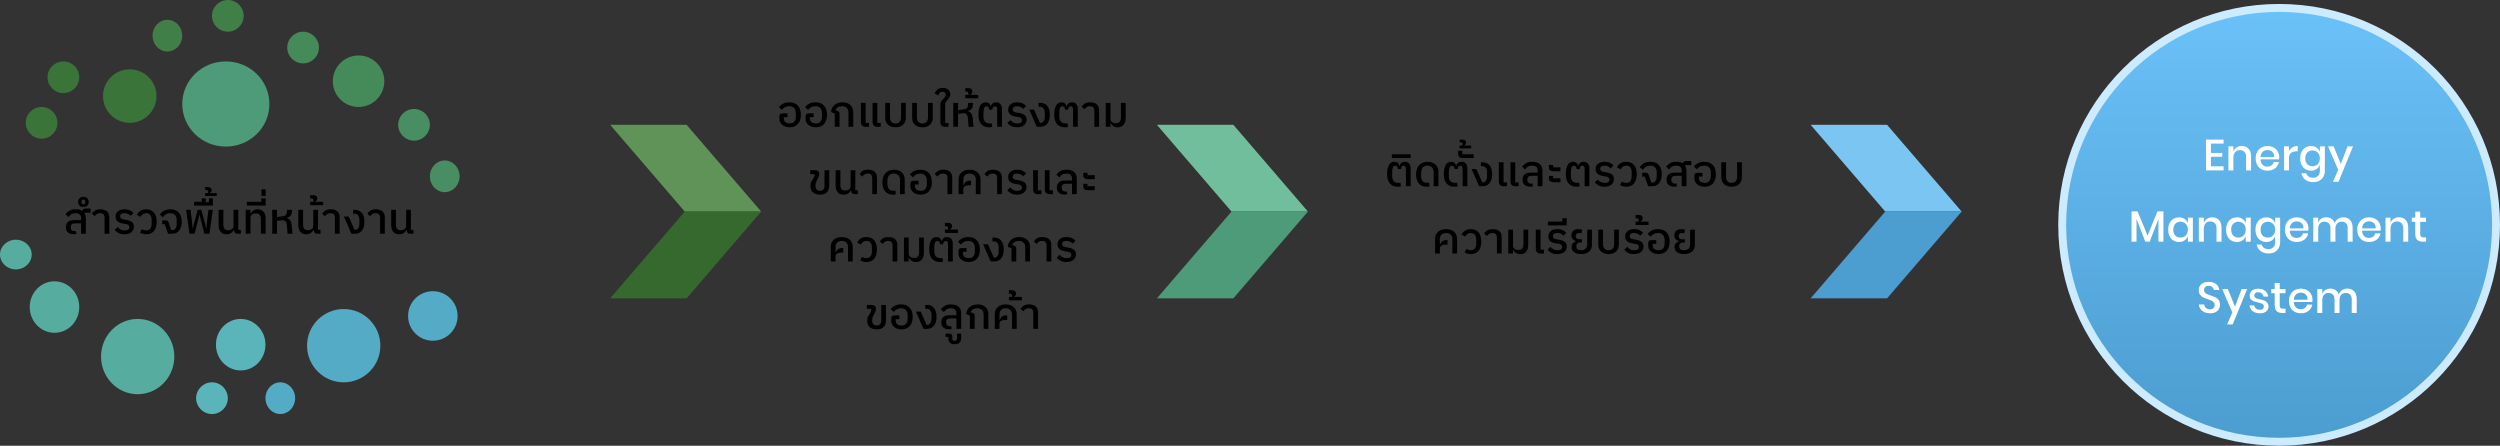 <svg width="1262" height="225" viewBox="0 0 1262 225" fill="none" xmlns="http://www.w3.org/2000/svg">
<rect x="0" y="0" width="1262" height="225" fill="#333333" stroke="none"/>
<ellipse cx="114" cy="52.5" rx="22" ry="21.5" fill="#4D9B79"/>
<ellipse cx="69.5" cy="180" rx="18.5" ry="19" fill="#55AC9F"/>
<circle cx="173.5" cy="174.5" r="18.5" fill="#54ABC5"/>
<circle cx="65.5" cy="48.5" r="13.5" fill="#3B7439"/>
<circle cx="181" cy="41" r="13" fill="#458A59"/>
<ellipse cx="121.5" cy="174" rx="12.5" ry="13" fill="#59B5BA"/>
<circle cx="218.5" cy="159.5" r="12.5" fill="#54ABC5"/>
<ellipse cx="27.5" cy="155" rx="12.5" ry="13" fill="#55AC9F"/>
<circle cx="209" cy="63" r="8" fill="#478F62"/>
<ellipse cx="224.5" cy="89" rx="7.5" ry="8" fill="#478F62"/>
<circle cx="153" cy="24" r="8" fill="#458A59"/>
<circle cx="115" cy="8" r="8" fill="#407F48"/>
<ellipse cx="84.5" cy="18" rx="7.5" ry="8" fill="#407F48"/>
<circle cx="32" cy="39" r="8" fill="#3B7439"/>
<circle cx="21" cy="62" r="8" fill="#3B7439"/>
<ellipse cx="8" cy="128.5" rx="8" ry="7.5" fill="#55AC9F"/>
<ellipse cx="141.5" cy="201" rx="7.5" ry="8" fill="#54ABC5"/>
<circle cx="107" cy="201" r="8" fill="#59B5BA"/>
<circle cx="1150.5" cy="113.5" r="109.5" fill="url(#paint0_linear_3809_6191)" stroke="#CCEBFF" stroke-width="4"/>
<path d="M37.192 118.221C36.004 118.221 35.051 117.928 34.332 117.341C33.628 116.754 33.276 115.867 33.276 114.679C33.276 113.55 33.614 112.677 34.288 112.061C34.977 111.445 35.946 111.137 37.192 111.137H40.932V110.213C40.932 109.362 40.697 108.717 40.228 108.277C39.773 107.837 39.062 107.617 38.094 107.617C37.229 107.617 36.517 107.8 35.96 108.167C35.417 108.534 34.97 108.996 34.618 109.553L33.078 108.211C33.547 107.463 34.185 106.854 34.992 106.385C35.813 105.901 36.899 105.659 38.248 105.659C39.642 105.659 40.749 105.93 41.57 106.473C41.702 105.681 42.201 105.285 43.066 105.285H45.772V107.375H42.494V107.419C43.051 108.138 43.33 109.04 43.33 110.125V118.001H40.932V112.743H37.918C37.214 112.743 36.672 112.89 36.29 113.183C35.923 113.476 35.74 113.902 35.74 114.459V114.899C35.74 115.456 35.909 115.896 36.246 116.219C36.584 116.542 37.045 116.703 37.632 116.703C37.925 116.703 38.16 116.681 38.336 116.637L38.534 118.089C38.402 118.118 38.197 118.148 37.918 118.177C37.639 118.206 37.398 118.221 37.192 118.221Z" fill="black"/>
<path d="M42.112 103.063C42.42 103.063 42.67 102.982 42.86 102.821C43.036 102.645 43.124 102.41 43.124 102.117V101.765C43.124 101.472 43.036 101.244 42.86 101.083C42.67 100.907 42.42 100.819 42.112 100.819C41.804 100.819 41.562 100.907 41.386 101.083C41.196 101.244 41.1 101.472 41.1 101.765V102.117C41.1 102.41 41.196 102.645 41.386 102.821C41.562 102.982 41.804 103.063 42.112 103.063ZM42.112 104.515C41.291 104.515 40.638 104.273 40.154 103.789C39.67 103.305 39.428 102.689 39.428 101.941C39.428 101.193 39.67 100.577 40.154 100.093C40.638 99.609 41.291 99.367 42.112 99.367C42.934 99.367 43.586 99.609 44.07 100.093C44.554 100.577 44.796 101.193 44.796 101.941C44.796 102.689 44.554 103.305 44.07 103.789C43.586 104.273 42.934 104.515 42.112 104.515Z" fill="black"/>
<path d="M52.789 109.817C52.789 109.113 52.605 108.57 52.239 108.189C51.872 107.808 51.293 107.617 50.501 107.617C49.826 107.617 49.283 107.764 48.873 108.057C48.462 108.336 48.11 108.702 47.817 109.157L46.365 107.881C46.761 107.221 47.296 106.686 47.971 106.275C48.645 105.864 49.54 105.659 50.655 105.659C52.121 105.659 53.243 106.004 54.021 106.693C54.798 107.382 55.187 108.372 55.187 109.663V118.001H52.789V109.817Z" fill="black"/>
<path d="M62.821 118.265C61.692 118.265 60.731 118.074 59.939 117.693C59.162 117.297 58.48 116.747 57.893 116.043L59.411 114.613C59.851 115.17 60.364 115.596 60.951 115.889C61.538 116.182 62.205 116.329 62.953 116.329C63.745 116.329 64.332 116.19 64.713 115.911C65.109 115.618 65.307 115.207 65.307 114.679C65.307 114.21 65.153 113.85 64.845 113.601C64.552 113.337 64.082 113.161 63.437 113.073L62.315 112.919C61.772 112.846 61.259 112.728 60.775 112.567C60.291 112.406 59.866 112.186 59.499 111.907C59.147 111.628 58.861 111.284 58.641 110.873C58.436 110.462 58.333 109.956 58.333 109.355C58.333 108.768 58.443 108.248 58.663 107.793C58.883 107.324 59.191 106.935 59.587 106.627C59.983 106.304 60.452 106.062 60.995 105.901C61.552 105.74 62.161 105.659 62.821 105.659C63.921 105.659 64.823 105.828 65.527 106.165C66.231 106.488 66.854 106.942 67.397 107.529L65.945 108.981C65.608 108.6 65.175 108.277 64.647 108.013C64.119 107.749 63.51 107.617 62.821 107.617C62.102 107.617 61.56 107.756 61.193 108.035C60.826 108.314 60.643 108.695 60.643 109.179C60.643 109.692 60.812 110.074 61.149 110.323C61.486 110.572 61.985 110.741 62.645 110.829L63.767 111.005C64.339 111.093 64.86 111.218 65.329 111.379C65.813 111.54 66.224 111.76 66.561 112.039C66.898 112.303 67.155 112.633 67.331 113.029C67.522 113.425 67.617 113.902 67.617 114.459C67.617 115.031 67.5 115.552 67.265 116.021C67.045 116.49 66.722 116.894 66.297 117.231C65.886 117.554 65.38 117.81 64.779 118.001C64.192 118.177 63.54 118.265 62.821 118.265Z" fill="black"/>
<path d="M73.914 118.265C73.298 118.265 72.711 118.192 72.154 118.045C71.597 117.898 71.105 117.678 70.68 117.385L71.582 115.669C71.875 115.845 72.198 115.999 72.55 116.131C72.917 116.248 73.335 116.307 73.804 116.307C74.684 116.307 75.359 116.014 75.828 115.427C76.312 114.826 76.554 114.004 76.554 112.963V110.961C76.554 109.934 76.319 109.12 75.85 108.519C75.395 107.918 74.721 107.617 73.826 107.617C73.107 107.617 72.521 107.786 72.066 108.123C71.611 108.446 71.281 108.886 71.076 109.443L69.118 108.519C69.485 107.639 70.071 106.942 70.878 106.429C71.685 105.916 72.697 105.659 73.914 105.659C74.75 105.659 75.491 105.806 76.136 106.099C76.781 106.392 77.324 106.81 77.764 107.353C78.204 107.896 78.534 108.556 78.754 109.333C78.989 110.11 79.106 110.983 79.106 111.951C79.106 112.919 78.989 113.799 78.754 114.591C78.519 115.368 78.182 116.028 77.742 116.571C77.302 117.114 76.759 117.532 76.114 117.825C75.469 118.118 74.735 118.265 73.914 118.265Z" fill="black"/>
<path d="M83.135 113.161H81.859V111.203H83.619C84.352 111.203 84.836 111.526 85.071 112.171L86.457 116.131H87.161C87.777 116.131 88.268 115.838 88.635 115.251C89.002 114.664 89.185 113.85 89.185 112.809V110.917C89.185 109.876 88.906 109.069 88.349 108.497C87.792 107.91 87.007 107.617 85.995 107.617C85.511 107.617 85.064 107.676 84.653 107.793C84.257 107.91 83.905 108.072 83.597 108.277C83.289 108.468 83.018 108.688 82.783 108.937C82.548 109.186 82.35 109.443 82.189 109.707L80.671 108.365C80.891 107.998 81.162 107.654 81.485 107.331C81.808 107.008 82.189 106.722 82.629 106.473C83.084 106.224 83.597 106.026 84.169 105.879C84.741 105.732 85.386 105.659 86.105 105.659C87.88 105.659 89.258 106.209 90.241 107.309C91.238 108.394 91.737 109.912 91.737 111.863C91.737 112.816 91.627 113.674 91.407 114.437C91.187 115.2 90.872 115.845 90.461 116.373C90.05 116.901 89.559 117.304 88.987 117.583C88.415 117.862 87.77 118.001 87.051 118.001H84.851L83.135 113.161Z" fill="black"/>
<path d="M93.948 105.923H96.215L96.941 111.885L97.204 115.273H97.337L98.172 111.885L99.8 105.923H101.627L103.255 111.885L104.091 115.273H104.223L104.487 111.885L105.213 105.923H107.435L105.719 118.001H103.167L101.385 111.137L100.747 108.475H100.637L99.999 111.137L98.216 118.001H95.665L93.948 105.923Z" fill="black"/>
<path d="M97.971 101.875H101.865V100.137H103.845V102.051H105.473V100.137H107.453V103.767H97.971V101.875Z" fill="black"/>
<path d="M103.559 97.475H105.055V96.727C105.055 96.434 104.982 96.221 104.835 96.089C104.689 95.957 104.447 95.891 104.109 95.891H103.559V94.439H104.879C105.539 94.439 106.031 94.578 106.353 94.857C106.676 95.121 106.837 95.48 106.837 95.935C106.837 96.214 106.764 96.492 106.617 96.771C106.456 97.05 106.243 97.248 105.979 97.365V97.475H109.389V98.927H103.559V97.475Z" fill="black"/>
<path d="M114.308 118.265C113.047 118.265 112.072 117.862 111.382 117.055C110.693 116.234 110.348 115.075 110.348 113.579V105.923H112.746V113.315C112.746 114.254 112.937 114.972 113.318 115.471C113.714 115.955 114.345 116.197 115.21 116.197C115.533 116.197 115.856 116.16 116.178 116.087C116.501 115.999 116.787 115.867 117.036 115.691C117.3 115.515 117.506 115.295 117.652 115.031C117.814 114.752 117.894 114.43 117.894 114.063V105.923H120.292V116.043H121.568V118.001H119.984C119.368 118.001 118.906 117.825 118.598 117.473C118.29 117.106 118.122 116.6 118.092 115.955H117.982C117.733 116.63 117.3 117.187 116.684 117.627C116.083 118.052 115.291 118.265 114.308 118.265Z" fill="black"/>
<path d="M124.036 105.923H126.434V107.925H126.544C126.647 107.632 126.794 107.353 126.984 107.089C127.175 106.81 127.41 106.568 127.688 106.363C127.967 106.143 128.297 105.974 128.678 105.857C129.074 105.725 129.529 105.659 130.042 105.659C131.333 105.659 132.33 106.062 133.034 106.869C133.738 107.676 134.09 108.834 134.09 110.345V118.001H131.692V110.609C131.692 109.7 131.494 108.996 131.098 108.497C130.717 107.984 130.064 107.727 129.14 107.727C128.803 107.727 128.473 107.771 128.15 107.859C127.828 107.932 127.542 108.057 127.292 108.233C127.043 108.409 126.838 108.636 126.676 108.915C126.515 109.179 126.434 109.494 126.434 109.861V118.001H124.036V105.923Z" fill="black"/>
<path d="M124.612 101.875H131.85V100.137H134.094V103.767H124.612V101.875Z" fill="black"/>
<path d="M132.004 95.561H134.094V98.927H132.004V95.561Z" fill="black"/>
<path d="M137.421 105.923H139.819V109.575L142.899 109.135C143.457 109.047 143.889 108.886 144.197 108.651C144.52 108.402 144.718 107.976 144.791 107.375L144.945 105.923H147.431L147.255 107.441C147.182 108.13 146.918 108.702 146.463 109.157C146.023 109.597 145.429 109.861 144.681 109.949V110.059C145.121 110.147 145.495 110.308 145.803 110.543C146.111 110.778 146.361 111.056 146.551 111.379C146.757 111.702 146.911 112.061 147.013 112.457C147.116 112.853 147.189 113.256 147.233 113.667L147.651 118.001H145.165L144.791 113.491C144.747 113.124 144.667 112.787 144.549 112.479C144.447 112.171 144.293 111.914 144.087 111.709C143.882 111.489 143.625 111.335 143.317 111.247C143.009 111.144 142.643 111.122 142.217 111.181L139.819 111.511V118.001H137.421V105.923Z" fill="black"/>
<path d="M154.549 118.265C153.287 118.265 152.312 117.862 151.623 117.055C150.933 116.234 150.589 115.075 150.589 113.579V105.923H152.987V113.315C152.987 114.254 153.177 114.972 153.559 115.471C153.955 115.955 154.585 116.197 155.451 116.197C155.773 116.197 156.096 116.16 156.419 116.087C156.741 115.999 157.027 115.867 157.277 115.691C157.541 115.515 157.746 115.295 157.893 115.031C158.054 114.752 158.135 114.43 158.135 114.063V105.923H160.533V116.043H161.809V118.001H160.225C159.609 118.001 159.147 117.825 158.839 117.473C158.531 117.106 158.362 116.6 158.333 115.955H158.223C157.973 116.63 157.541 117.187 156.925 117.627C156.323 118.052 155.531 118.265 154.549 118.265Z" fill="black"/>
<path d="M156.581 101.875H158.143V101.105C158.143 100.782 158.077 100.555 157.945 100.423C157.798 100.276 157.542 100.203 157.175 100.203H156.581V98.487H158.055C158.759 98.487 159.294 98.641 159.661 98.949C160.013 99.242 160.189 99.646 160.189 100.159C160.189 100.467 160.108 100.775 159.947 101.083C159.771 101.376 159.514 101.604 159.177 101.765V101.875H163.137V103.591H156.581V101.875Z" fill="black"/>
<path d="M169.062 109.817C169.062 109.113 168.879 108.57 168.512 108.189C168.145 107.808 167.566 107.617 166.774 107.617C166.099 107.617 165.557 107.764 165.146 108.057C164.735 108.336 164.383 108.702 164.09 109.157L162.638 107.881C163.034 107.221 163.569 106.686 164.244 106.275C164.919 105.864 165.813 105.659 166.928 105.659C168.395 105.659 169.517 106.004 170.294 106.693C171.071 107.382 171.46 108.372 171.46 109.663V118.001H169.062V109.817Z" fill="black"/>
<path d="M173.573 109.311H176.015L178.985 116.065H179.051C179.813 116.065 180.4 115.794 180.811 115.251C181.221 114.694 181.427 113.909 181.427 112.897V111.005C181.427 110.022 181.214 109.26 180.789 108.717C180.363 108.16 179.777 107.881 179.029 107.881H178.281V105.923H179.073C180.671 105.923 181.889 106.451 182.725 107.507C183.561 108.563 183.979 110.044 183.979 111.951C183.979 113.858 183.546 115.346 182.681 116.417C181.83 117.473 180.635 118.001 179.095 118.001H177.401L173.573 109.311Z" fill="black"/>
<path d="M191.857 109.817C191.857 109.113 191.674 108.57 191.307 108.189C190.94 107.808 190.361 107.617 189.569 107.617C188.894 107.617 188.352 107.764 187.941 108.057C187.53 108.336 187.178 108.702 186.885 109.157L185.433 107.881C185.829 107.221 186.364 106.686 187.039 106.275C187.714 105.864 188.608 105.659 189.723 105.659C191.19 105.659 192.312 106.004 193.089 106.693C193.866 107.382 194.255 108.372 194.255 109.663V118.001H191.857V109.817Z" fill="black"/>
<path d="M201.427 118.265C200.166 118.265 199.191 117.862 198.501 117.055C197.812 116.234 197.467 115.075 197.467 113.579V105.923H199.865V113.315C199.865 114.254 200.056 114.972 200.437 115.471C200.833 115.955 201.464 116.197 202.329 116.197C202.652 116.197 202.975 116.16 203.297 116.087C203.62 115.999 203.906 115.867 204.155 115.691C204.419 115.515 204.625 115.295 204.771 115.031C204.933 114.752 205.013 114.43 205.013 114.063V105.923H207.411V116.043H208.687V118.001H207.103C206.487 118.001 206.025 117.825 205.717 117.473C205.409 117.106 205.241 116.6 205.211 115.955H205.101C204.852 116.63 204.419 117.187 203.803 117.627C203.202 118.052 202.41 118.265 201.427 118.265Z" fill="black"/>
<path d="M398.619 64.265C397.886 64.265 397.196 64.162 396.551 63.957C395.92 63.737 395.37 63.444 394.901 63.077C394.446 62.696 394.087 62.241 393.823 61.713C393.559 61.185 393.427 60.598 393.427 59.953V58.853C393.427 58.34 393.544 57.944 393.779 57.665C394.014 57.372 394.439 57.225 395.055 57.225H397.519V59.117H395.693V59.777C395.693 60.657 395.964 61.302 396.507 61.713C397.064 62.109 397.805 62.307 398.729 62.307C399.682 62.307 400.416 62.014 400.929 61.427C401.457 60.84 401.721 60.012 401.721 58.941V57.049C401.721 55.964 401.428 55.12 400.841 54.519C400.269 53.918 399.455 53.617 398.399 53.617C397.519 53.617 396.764 53.8 396.133 54.167C395.517 54.534 395.048 54.974 394.725 55.487L393.229 54.145C393.654 53.441 394.307 52.854 395.187 52.385C396.067 51.901 397.174 51.659 398.509 51.659C400.328 51.659 401.743 52.216 402.755 53.331C403.767 54.431 404.273 55.971 404.273 57.951C404.273 58.919 404.148 59.799 403.899 60.591C403.65 61.368 403.283 62.028 402.799 62.571C402.315 63.114 401.721 63.532 401.017 63.825C400.313 64.118 399.514 64.265 398.619 64.265Z" fill="black"/>
<path d="M411.832 64.265C411.099 64.265 410.409 64.162 409.764 63.957C409.133 63.737 408.583 63.444 408.114 63.077C407.659 62.696 407.3 62.241 407.036 61.713C406.772 61.185 406.64 60.598 406.64 59.953V58.853C406.64 58.34 406.757 57.944 406.992 57.665C407.227 57.372 407.652 57.225 408.268 57.225H410.732V59.117H408.906V59.777C408.906 60.657 409.177 61.302 409.72 61.713C410.277 62.109 411.018 62.307 411.942 62.307C412.895 62.307 413.629 62.014 414.142 61.427C414.67 60.84 414.934 60.012 414.934 58.941V57.049C414.934 55.964 414.641 55.12 414.054 54.519C413.482 53.918 412.668 53.617 411.612 53.617C410.732 53.617 409.977 53.8 409.346 54.167C408.73 54.534 408.261 54.974 407.938 55.487L406.442 54.145C406.867 53.441 407.52 52.854 408.4 52.385C409.28 51.901 410.387 51.659 411.722 51.659C413.541 51.659 414.956 52.216 415.968 53.331C416.98 54.431 417.486 55.971 417.486 57.951C417.486 58.919 417.361 59.799 417.112 60.591C416.863 61.368 416.496 62.028 416.012 62.571C415.528 63.114 414.934 63.532 414.23 63.825C413.526 64.118 412.727 64.265 411.832 64.265Z" fill="black"/>
<path d="M421.393 57.335L419.501 56.543C419.559 55.824 419.735 55.164 420.029 54.563C420.337 53.962 420.74 53.448 421.239 53.023C421.737 52.583 422.324 52.246 422.999 52.011C423.673 51.776 424.407 51.659 425.199 51.659C426.944 51.659 428.301 52.106 429.269 53.001C430.237 53.881 430.721 55.076 430.721 56.587V64.001H428.323V56.895C428.323 55.839 428.037 55.032 427.465 54.475C426.893 53.903 426.108 53.617 425.111 53.617C424.304 53.617 423.593 53.8 422.977 54.167C422.375 54.519 421.965 54.996 421.745 55.597L422.691 55.971C423.101 56.132 423.387 56.323 423.549 56.543C423.71 56.748 423.791 57.056 423.791 57.467V64.001H421.393V57.335Z" fill="black"/>
<path d="M442.909 64.001C442.073 64.001 441.457 63.788 441.061 63.363C440.665 62.938 440.467 62.344 440.467 61.581V51.923H442.865V62.043H444.581V64.001H442.909ZM437.013 64.001C436.177 64.001 435.561 63.788 435.165 63.363C434.769 62.938 434.571 62.344 434.571 61.581V51.923H436.969V62.043H438.685V64.001H437.013Z" fill="black"/>
<path d="M452.059 64.265C451.252 64.265 450.526 64.155 449.881 63.935C449.25 63.7 448.708 63.378 448.253 62.967C447.813 62.542 447.468 62.036 447.219 61.449C446.984 60.848 446.867 60.18 446.867 59.447V51.923H449.265V59.271C449.265 60.239 449.507 60.987 449.991 61.515C450.49 62.043 451.179 62.307 452.059 62.307C452.939 62.307 453.621 62.043 454.105 61.515C454.604 60.987 454.853 60.239 454.853 59.271V51.923H457.251V59.447C457.251 60.18 457.126 60.848 456.877 61.449C456.642 62.036 456.298 62.542 455.843 62.967C455.403 63.378 454.86 63.7 454.215 63.935C453.584 64.155 452.866 64.265 452.059 64.265Z" fill="black"/>
<path d="M465.658 64.265C464.852 64.265 464.126 64.155 463.48 63.935C462.85 63.7 462.307 63.378 461.852 62.967C461.412 62.542 461.068 62.036 460.818 61.449C460.584 60.848 460.466 60.18 460.466 59.447V51.923H462.864V59.271C462.864 60.239 463.106 60.987 463.59 61.515C464.089 62.043 464.778 62.307 465.658 62.307C466.538 62.307 467.22 62.043 467.704 61.515C468.203 60.987 468.452 60.239 468.452 59.271V51.923H470.85V59.447C470.85 60.18 470.726 60.848 470.476 61.449C470.242 62.036 469.897 62.542 469.442 62.967C469.002 63.378 468.46 63.7 467.814 63.935C467.184 64.155 466.465 64.265 465.658 64.265Z" fill="black"/>
<path d="M477.168 64.001C476.332 64.001 475.709 63.788 475.298 63.363C474.902 62.938 474.704 62.344 474.704 61.581V52.671C474.704 52.319 474.755 52.004 474.858 51.725C474.961 51.446 475.093 51.197 475.254 50.977C475.415 50.742 475.591 50.53 475.782 50.339C475.987 50.134 476.185 49.936 476.376 49.745C476.655 49.481 476.889 49.202 477.08 48.909C477.285 48.616 477.388 48.271 477.388 47.875C477.388 47.362 477.234 46.973 476.926 46.709C476.633 46.445 476.244 46.313 475.76 46.313C475.217 46.313 474.77 46.474 474.418 46.797C474.081 47.105 473.824 47.56 473.648 48.161L471.844 47.149C472.137 46.342 472.614 45.682 473.274 45.169C473.934 44.641 474.843 44.377 476.002 44.377C477.146 44.377 478.048 44.678 478.708 45.279C479.368 45.866 479.698 46.643 479.698 47.611C479.698 48.256 479.551 48.792 479.258 49.217C478.979 49.642 478.671 50.038 478.334 50.405C478.026 50.742 477.74 51.08 477.476 51.417C477.227 51.754 477.102 52.143 477.102 52.583V62.043H478.818V64.001H477.168Z" fill="black"/>
<path d="M481.223 51.923H483.621V55.575L486.701 55.135C487.258 55.047 487.691 54.886 487.999 54.651C488.322 54.402 488.52 53.976 488.593 53.375L488.747 51.923H491.233L491.057 53.441C490.984 54.13 490.72 54.702 490.265 55.157C489.825 55.597 489.231 55.861 488.483 55.949V56.059C488.923 56.147 489.297 56.308 489.605 56.543C489.913 56.778 490.162 57.056 490.353 57.379C490.558 57.702 490.712 58.061 490.815 58.457C490.918 58.853 490.991 59.256 491.035 59.667L491.453 64.001H488.967L488.593 59.491C488.549 59.124 488.468 58.787 488.351 58.479C488.248 58.171 488.094 57.914 487.889 57.709C487.684 57.489 487.427 57.335 487.119 57.247C486.811 57.144 486.444 57.122 486.019 57.181L483.621 57.511V64.001H481.223V51.923Z" fill="black"/>
<path d="M487.256 47.875H488.818V47.105C488.818 46.782 488.752 46.555 488.62 46.423C488.473 46.276 488.217 46.203 487.85 46.203H487.256V44.487H488.73C489.434 44.487 489.969 44.641 490.336 44.949C490.688 45.242 490.864 45.646 490.864 46.159C490.864 46.467 490.783 46.775 490.622 47.083C490.446 47.376 490.189 47.604 489.852 47.765V47.875H493.812V49.591H487.256V47.875Z" fill="black"/>
<path d="M499.296 64.265C497.566 64.265 496.231 63.722 495.292 62.637C494.368 61.537 493.906 59.96 493.906 57.907C493.906 55.898 494.214 54.358 494.83 53.287C495.446 52.202 496.392 51.659 497.668 51.659C498.299 51.659 498.827 51.842 499.252 52.209C499.678 52.561 499.949 53.052 500.066 53.683H500.198C500.33 53.052 500.638 52.561 501.122 52.209C501.606 51.842 502.2 51.659 502.904 51.659C503.799 51.659 504.503 51.952 505.016 52.539C505.53 53.111 505.786 53.925 505.786 54.981V64.001H503.388V55.179C503.388 54.666 503.286 54.284 503.08 54.035C502.875 53.786 502.582 53.661 502.2 53.661C501.731 53.661 501.408 53.837 501.232 54.189C501.056 54.526 500.939 54.915 500.88 55.355H499.384C499.355 55.135 499.311 54.922 499.252 54.717C499.208 54.512 499.135 54.336 499.032 54.189C498.93 54.028 498.798 53.903 498.636 53.815C498.49 53.712 498.299 53.661 498.064 53.661C497.463 53.661 497.045 53.954 496.81 54.541C496.576 55.113 496.458 55.876 496.458 56.829V58.853C496.458 59.381 496.517 59.858 496.634 60.283C496.752 60.708 496.935 61.075 497.184 61.383C497.448 61.676 497.778 61.904 498.174 62.065C498.585 62.226 499.084 62.307 499.67 62.307C499.817 62.307 499.971 62.3 500.132 62.285C500.294 62.27 500.455 62.248 500.616 62.219L500.88 64.111C500.646 64.17 500.382 64.206 500.088 64.221C499.81 64.25 499.546 64.265 499.296 64.265Z" fill="black"/>
<path d="M513.422 64.265C512.292 64.265 511.332 64.074 510.54 63.693C509.762 63.297 509.08 62.747 508.494 62.043L510.012 60.613C510.452 61.17 510.965 61.596 511.552 61.889C512.138 62.182 512.806 62.329 513.554 62.329C514.346 62.329 514.932 62.19 515.314 61.911C515.71 61.618 515.908 61.207 515.908 60.679C515.908 60.21 515.754 59.85 515.446 59.601C515.152 59.337 514.683 59.161 514.038 59.073L512.916 58.919C512.373 58.846 511.86 58.728 511.376 58.567C510.892 58.406 510.466 58.186 510.1 57.907C509.748 57.628 509.462 57.284 509.242 56.873C509.036 56.462 508.934 55.956 508.934 55.355C508.934 54.768 509.044 54.248 509.264 53.793C509.484 53.324 509.792 52.935 510.188 52.627C510.584 52.304 511.053 52.062 511.596 51.901C512.153 51.74 512.762 51.659 513.422 51.659C514.522 51.659 515.424 51.828 516.128 52.165C516.832 52.488 517.455 52.942 517.998 53.529L516.546 54.981C516.208 54.6 515.776 54.277 515.248 54.013C514.72 53.749 514.111 53.617 513.422 53.617C512.703 53.617 512.16 53.756 511.794 54.035C511.427 54.314 511.244 54.695 511.244 55.179C511.244 55.692 511.412 56.074 511.75 56.323C512.087 56.572 512.586 56.741 513.246 56.829L514.368 57.005C514.94 57.093 515.46 57.218 515.93 57.379C516.414 57.54 516.824 57.76 517.162 58.039C517.499 58.303 517.756 58.633 517.932 59.029C518.122 59.425 518.218 59.902 518.218 60.459C518.218 61.031 518.1 61.552 517.866 62.021C517.646 62.49 517.323 62.894 516.898 63.231C516.487 63.554 515.981 63.81 515.38 64.001C514.793 64.177 514.14 64.265 513.422 64.265Z" fill="black"/>
<path d="M519.544 55.311H521.986L524.956 62.065H525.022C525.785 62.065 526.372 61.794 526.782 61.251C527.193 60.694 527.398 59.909 527.398 58.897V57.005C527.398 56.022 527.186 55.26 526.76 54.717C526.335 54.16 525.748 53.881 525 53.881H524.252V51.923H525.044C526.643 51.923 527.86 52.451 528.696 53.507C529.532 54.563 529.95 56.044 529.95 57.951C529.95 59.858 529.518 61.346 528.652 62.417C527.802 63.473 526.606 64.001 525.066 64.001H523.372L519.544 55.311Z" fill="black"/>
<path d="M537.581 64.265C535.851 64.265 534.516 63.722 533.577 62.637C532.653 61.537 532.191 59.96 532.191 57.907C532.191 55.898 532.499 54.358 533.115 53.287C533.731 52.202 534.677 51.659 535.953 51.659C536.584 51.659 537.112 51.842 537.537 52.209C537.963 52.561 538.234 53.052 538.351 53.683H538.483C538.615 53.052 538.923 52.561 539.407 52.209C539.891 51.842 540.485 51.659 541.189 51.659C542.084 51.659 542.788 51.952 543.301 52.539C543.815 53.111 544.071 53.925 544.071 54.981V64.001H541.673V55.179C541.673 54.666 541.571 54.284 541.365 54.035C541.16 53.786 540.867 53.661 540.485 53.661C540.016 53.661 539.693 53.837 539.517 54.189C539.341 54.526 539.224 54.915 539.165 55.355H537.669C537.64 55.135 537.596 54.922 537.537 54.717C537.493 54.512 537.42 54.336 537.317 54.189C537.215 54.028 537.083 53.903 536.921 53.815C536.775 53.712 536.584 53.661 536.349 53.661C535.748 53.661 535.33 53.954 535.095 54.541C534.861 55.113 534.743 55.876 534.743 56.829V58.853C534.743 59.381 534.802 59.858 534.919 60.283C535.037 60.708 535.22 61.075 535.469 61.383C535.733 61.676 536.063 61.904 536.459 62.065C536.87 62.226 537.369 62.307 537.955 62.307C538.102 62.307 538.256 62.3 538.417 62.285C538.579 62.27 538.74 62.248 538.901 62.219L539.165 64.111C538.931 64.17 538.667 64.206 538.373 64.221C538.095 64.25 537.831 64.265 537.581 64.265Z" fill="black"/>
<path d="M552.438 55.817C552.438 55.113 552.255 54.57 551.888 54.189C551.521 53.808 550.942 53.617 550.15 53.617C549.475 53.617 548.933 53.764 548.522 54.057C548.111 54.336 547.759 54.702 547.466 55.157L546.014 53.881C546.41 53.221 546.945 52.686 547.62 52.275C548.295 51.864 549.189 51.659 550.304 51.659C551.771 51.659 552.893 52.004 553.67 52.693C554.447 53.382 554.836 54.372 554.836 55.663V64.001H552.438V55.817Z" fill="black"/>
<path d="M564.187 64.265C563.673 64.265 563.219 64.199 562.823 64.067C562.441 63.95 562.111 63.788 561.833 63.583C561.554 63.363 561.319 63.121 561.128 62.857C560.938 62.578 560.791 62.292 560.689 61.999H560.578V64.001H558.18V51.923H560.578V60.063C560.578 60.43 560.659 60.752 560.82 61.031C560.982 61.295 561.187 61.515 561.437 61.691C561.686 61.867 561.972 61.999 562.294 62.087C562.617 62.16 562.947 62.197 563.284 62.197C564.208 62.197 564.861 61.948 565.242 61.449C565.638 60.936 565.836 60.224 565.836 59.315V51.923H568.234V59.579C568.234 61.09 567.883 62.248 567.179 63.055C566.475 63.862 565.477 64.265 564.187 64.265Z" fill="black"/>
<path d="M413.986 98.265C413.267 98.265 412.607 98.177 412.006 98.001C411.419 97.825 410.906 97.561 410.466 97.209C410.041 96.842 409.711 96.395 409.476 95.867C409.241 95.324 409.124 94.686 409.124 93.953C409.124 93.117 409.234 92.457 409.454 91.973C409.689 91.474 409.953 91.027 410.246 90.631C410.51 90.264 410.73 89.89 410.906 89.509C411.097 89.128 411.192 88.739 411.192 88.343V87.925H408.97V85.923H411.478C412.138 85.923 412.644 86.084 412.996 86.407C413.363 86.715 413.546 87.14 413.546 87.683V87.837C413.546 88.321 413.458 88.79 413.282 89.245C413.121 89.685 412.871 90.198 412.534 90.785C412.27 91.254 412.057 91.687 411.896 92.083C411.749 92.464 411.676 92.912 411.676 93.425V94.063C411.676 94.796 411.881 95.354 412.292 95.735C412.703 96.116 413.253 96.307 413.942 96.307C414.675 96.307 415.233 96.087 415.614 95.647C416.01 95.192 416.208 94.569 416.208 93.777V85.923H418.606V93.689C418.606 95.112 418.21 96.234 417.418 97.055C416.626 97.862 415.482 98.265 413.986 98.265Z" fill="black"/>
<path d="M425.787 98.265C424.526 98.265 423.55 97.862 422.861 97.055C422.172 96.234 421.827 95.075 421.827 93.579V85.923H424.225V93.315C424.225 94.254 424.415 94.972 424.797 95.471C425.193 95.955 425.824 96.197 426.689 96.197C427.012 96.197 427.334 96.16 427.657 96.087C427.979 95.999 428.265 95.867 428.515 95.691C428.779 95.515 428.984 95.295 429.131 95.031C429.292 94.752 429.373 94.43 429.373 94.063V85.923H431.771V96.043H433.047V98.001H431.463C430.847 98.001 430.385 97.825 430.077 97.473C429.769 97.106 429.6 96.6 429.571 95.955H429.461C429.211 96.63 428.779 97.187 428.163 97.627C427.562 98.052 426.77 98.265 425.787 98.265Z" fill="black"/>
<path d="M440.3 89.817C440.3 89.113 440.117 88.57 439.75 88.189C439.384 87.808 438.804 87.617 438.012 87.617C437.338 87.617 436.795 87.764 436.384 88.057C435.974 88.336 435.622 88.702 435.328 89.157L433.876 87.881C434.272 87.221 434.808 86.686 435.482 86.275C436.157 85.864 437.052 85.659 438.166 85.659C439.633 85.659 440.755 86.004 441.532 86.693C442.31 87.382 442.698 88.372 442.698 89.663V98.001H440.3V89.817Z" fill="black"/>
<path d="M450.707 98.265C449.035 98.265 447.737 97.708 446.813 96.593C445.889 95.464 445.427 93.916 445.427 91.951C445.427 90.998 445.559 90.132 445.823 89.355C446.101 88.578 446.49 87.918 446.989 87.375C447.502 86.818 448.118 86.392 448.837 86.099C449.555 85.806 450.362 85.659 451.257 85.659C452.078 85.659 452.826 85.784 453.501 86.033C454.175 86.268 454.747 86.605 455.217 87.045C455.701 87.485 456.067 88.02 456.317 88.651C456.581 89.267 456.713 89.956 456.713 90.719V98.001H454.315V90.917C454.315 89.876 454.036 89.069 453.479 88.497C452.921 87.91 452.159 87.617 451.191 87.617C450.179 87.617 449.387 87.932 448.815 88.563C448.257 89.194 447.979 90.052 447.979 91.137V92.743C447.979 93.902 448.228 94.789 448.727 95.405C449.24 96.006 450.017 96.307 451.059 96.307C451.381 96.307 451.682 96.278 451.961 96.219L452.247 98.111C452.027 98.17 451.763 98.206 451.455 98.221C451.161 98.25 450.912 98.265 450.707 98.265Z" fill="black"/>
<path d="M464.759 98.265C464.025 98.265 463.336 98.162 462.691 97.957C462.06 97.737 461.51 97.444 461.041 97.077C460.586 96.696 460.227 96.241 459.963 95.713C459.699 95.185 459.567 94.598 459.567 93.953V92.853C459.567 92.34 459.684 91.944 459.919 91.665C460.153 91.372 460.579 91.225 461.195 91.225H463.659V93.117H461.833V93.777C461.833 94.657 462.104 95.302 462.647 95.713C463.204 96.109 463.945 96.307 464.869 96.307C465.822 96.307 466.555 96.014 467.069 95.427C467.597 94.84 467.861 94.012 467.861 92.941V91.049C467.861 89.964 467.567 89.12 466.981 88.519C466.409 87.918 465.595 87.617 464.539 87.617C463.659 87.617 462.903 87.8 462.273 88.167C461.657 88.534 461.187 88.974 460.865 89.487L459.369 88.145C459.794 87.441 460.447 86.854 461.327 86.385C462.207 85.901 463.314 85.659 464.649 85.659C466.467 85.659 467.883 86.216 468.895 87.331C469.907 88.431 470.413 89.971 470.413 91.951C470.413 92.919 470.288 93.799 470.039 94.591C469.789 95.368 469.423 96.028 468.939 96.571C468.455 97.114 467.861 97.532 467.157 97.825C466.453 98.118 465.653 98.265 464.759 98.265Z" fill="black"/>
<path d="M478.285 89.817C478.285 89.113 478.101 88.57 477.735 88.189C477.368 87.808 476.789 87.617 475.997 87.617C475.322 87.617 474.779 87.764 474.369 88.057C473.958 88.336 473.606 88.702 473.313 89.157L471.861 87.881C472.257 87.221 472.792 86.686 473.467 86.275C474.141 85.864 475.036 85.659 476.151 85.659C477.617 85.659 478.739 86.004 479.517 86.693C480.294 87.382 480.683 88.372 480.683 89.663V98.001H478.285V89.817Z" fill="black"/>
<path d="M483.895 90.587C483.895 89.839 484.02 89.164 484.269 88.563C484.533 87.947 484.907 87.426 485.391 87.001C485.875 86.561 486.455 86.231 487.129 86.011C487.819 85.776 488.589 85.659 489.439 85.659C490.29 85.659 491.053 85.776 491.727 86.011C492.417 86.231 493.003 86.561 493.487 87.001C493.971 87.426 494.338 87.947 494.587 88.563C494.851 89.164 494.983 89.839 494.983 90.587V98.001H492.585V90.741C492.585 89.729 492.307 88.959 491.749 88.431C491.192 87.888 490.422 87.617 489.439 87.617C488.457 87.617 487.687 87.888 487.129 88.431C486.572 88.959 486.293 89.729 486.293 90.741V93.513H486.403C486.491 93.22 486.616 92.934 486.777 92.655C486.939 92.376 487.144 92.134 487.393 91.929C487.643 91.709 487.943 91.533 488.295 91.401C488.647 91.269 489.058 91.203 489.527 91.203H490.187V93.513H489.263C488.31 93.513 487.577 93.674 487.063 93.997C486.55 94.305 486.293 94.789 486.293 95.449V98.001H483.895V90.587Z" fill="black"/>
<path d="M503.357 89.817C503.357 89.113 503.174 88.57 502.807 88.189C502.44 87.808 501.861 87.617 501.069 87.617C500.394 87.617 499.852 87.764 499.441 88.057C499.03 88.336 498.678 88.702 498.385 89.157L496.933 87.881C497.329 87.221 497.864 86.686 498.539 86.275C499.214 85.864 500.108 85.659 501.223 85.659C502.69 85.659 503.812 86.004 504.589 86.693C505.366 87.382 505.755 88.372 505.755 89.663V98.001H503.357V89.817Z" fill="black"/>
<path d="M513.389 98.265C512.26 98.265 511.299 98.074 510.507 97.693C509.73 97.297 509.048 96.747 508.461 96.043L509.979 94.613C510.419 95.17 510.933 95.596 511.519 95.889C512.106 96.182 512.773 96.329 513.521 96.329C514.313 96.329 514.9 96.19 515.281 95.911C515.677 95.618 515.875 95.207 515.875 94.679C515.875 94.21 515.721 93.85 515.413 93.601C515.12 93.337 514.651 93.161 514.005 93.073L512.883 92.919C512.341 92.846 511.827 92.728 511.343 92.567C510.859 92.406 510.434 92.186 510.067 91.907C509.715 91.628 509.429 91.284 509.209 90.873C509.004 90.462 508.901 89.956 508.901 89.355C508.901 88.768 509.011 88.248 509.231 87.793C509.451 87.324 509.759 86.935 510.155 86.627C510.551 86.304 511.021 86.062 511.563 85.901C512.121 85.74 512.729 85.659 513.389 85.659C514.489 85.659 515.391 85.828 516.095 86.165C516.799 86.488 517.423 86.942 517.965 87.529L516.513 88.981C516.176 88.6 515.743 88.277 515.215 88.013C514.687 87.749 514.079 87.617 513.389 87.617C512.671 87.617 512.128 87.756 511.761 88.035C511.395 88.314 511.211 88.695 511.211 89.179C511.211 89.692 511.38 90.074 511.717 90.323C512.055 90.572 512.553 90.741 513.213 90.829L514.335 91.005C514.907 91.093 515.428 91.218 515.897 91.379C516.381 91.54 516.792 91.76 517.129 92.039C517.467 92.303 517.723 92.633 517.899 93.029C518.09 93.425 518.185 93.902 518.185 94.459C518.185 95.031 518.068 95.552 517.833 96.021C517.613 96.49 517.291 96.894 516.865 97.231C516.455 97.554 515.949 97.81 515.347 98.001C514.761 98.177 514.108 98.265 513.389 98.265Z" fill="black"/>
<path d="M529.867 98.001C529.031 98.001 528.415 97.788 528.019 97.363C527.623 96.938 527.425 96.344 527.425 95.581V85.923H529.823V96.043H531.539V98.001H529.867ZM523.971 98.001C523.135 98.001 522.519 97.788 522.123 97.363C521.727 96.938 521.529 96.344 521.529 95.581V85.923H523.927V96.043H525.643V98.001H523.971Z" fill="black"/>
<path d="M537.411 98.221C536.223 98.221 535.27 97.928 534.551 97.341C533.847 96.754 533.495 95.867 533.495 94.679C533.495 93.55 533.832 92.677 534.507 92.061C535.196 91.445 536.164 91.137 537.411 91.137H541.151V90.213C541.151 89.362 540.916 88.717 540.447 88.277C539.992 87.837 539.281 87.617 538.313 87.617C537.448 87.617 536.736 87.8 536.179 88.167C535.636 88.534 535.189 88.996 534.837 89.553L533.297 88.211C533.766 87.463 534.404 86.854 535.211 86.385C536.032 85.901 537.118 85.659 538.467 85.659C540.124 85.659 541.386 86.048 542.251 86.825C543.116 87.588 543.549 88.688 543.549 90.125V98.001H541.151V92.743H538.137C537.433 92.743 536.89 92.89 536.509 93.183C536.142 93.476 535.959 93.902 535.959 94.459V94.899C535.959 95.456 536.128 95.896 536.465 96.219C536.802 96.542 537.264 96.703 537.851 96.703C538.144 96.703 538.379 96.681 538.555 96.637L538.753 98.089C538.621 98.118 538.416 98.148 538.137 98.177C537.858 98.206 537.616 98.221 537.411 98.221Z" fill="black"/>
<path d="M549.09 95.999C548.328 95.999 547.756 95.816 547.374 95.449C546.993 95.082 546.802 94.569 546.802 93.909V92.787H548.958V93.997H552.632V95.999H549.09ZM549.09 90.455C548.328 90.455 547.756 90.279 547.374 89.927C546.993 89.56 546.802 89.047 546.802 88.387V87.243H548.958V88.453H552.632V90.455H549.09Z" fill="black"/>
<path d="M419.378 124.587C419.378 123.839 419.502 123.164 419.752 122.563C420.016 121.947 420.39 121.426 420.874 121.001C421.358 120.561 421.937 120.231 422.612 120.011C423.301 119.776 424.071 119.659 424.922 119.659C425.772 119.659 426.535 119.776 427.21 120.011C427.899 120.231 428.486 120.561 428.97 121.001C429.454 121.426 429.82 121.947 430.07 122.563C430.334 123.164 430.466 123.839 430.466 124.587V132.001H428.068V124.741C428.068 123.729 427.789 122.959 427.232 122.431C426.674 121.888 425.904 121.617 424.922 121.617C423.939 121.617 423.169 121.888 422.612 122.431C422.054 122.959 421.776 123.729 421.776 124.741V127.513H421.886C421.974 127.22 422.098 126.934 422.26 126.655C422.421 126.376 422.626 126.134 422.876 125.929C423.125 125.709 423.426 125.533 423.778 125.401C424.13 125.269 424.54 125.203 425.01 125.203H425.67V127.513H424.746C423.792 127.513 423.059 127.674 422.546 127.997C422.032 128.305 421.776 128.789 421.776 129.449V132.001H419.378V124.587Z" fill="black"/>
<path d="M437.492 132.265C436.876 132.265 436.29 132.192 435.732 132.045C435.175 131.898 434.684 131.678 434.258 131.385L435.16 129.669C435.454 129.845 435.776 129.999 436.128 130.131C436.495 130.248 436.913 130.307 437.382 130.307C438.262 130.307 438.937 130.014 439.406 129.427C439.89 128.826 440.132 128.004 440.132 126.963V124.961C440.132 123.934 439.898 123.12 439.428 122.519C438.974 121.918 438.299 121.617 437.404 121.617C436.686 121.617 436.099 121.786 435.644 122.123C435.19 122.446 434.86 122.886 434.654 123.443L432.696 122.519C433.063 121.639 433.65 120.942 434.456 120.429C435.263 119.916 436.275 119.659 437.492 119.659C438.328 119.659 439.069 119.806 439.714 120.099C440.36 120.392 440.902 120.81 441.342 121.353C441.782 121.896 442.112 122.556 442.332 123.333C442.567 124.11 442.684 124.983 442.684 125.951C442.684 126.919 442.567 127.799 442.332 128.591C442.098 129.368 441.76 130.028 441.32 130.571C440.88 131.114 440.338 131.532 439.692 131.825C439.047 132.118 438.314 132.265 437.492 132.265Z" fill="black"/>
<path d="M450.57 123.817C450.57 123.113 450.387 122.57 450.02 122.189C449.653 121.808 449.074 121.617 448.282 121.617C447.607 121.617 447.065 121.764 446.654 122.057C446.243 122.336 445.891 122.702 445.598 123.157L444.146 121.881C444.542 121.221 445.077 120.686 445.752 120.275C446.426 119.864 447.321 119.659 448.436 119.659C449.902 119.659 451.024 120.004 451.802 120.693C452.579 121.382 452.968 122.372 452.968 123.663V132.001H450.57V123.817Z" fill="black"/>
<path d="M462.318 132.265C461.805 132.265 461.35 132.199 460.954 132.067C460.573 131.95 460.243 131.788 459.964 131.583C459.686 131.363 459.451 131.121 459.26 130.857C459.07 130.578 458.923 130.292 458.82 129.999H458.71V132.001H456.312V119.923H458.71V128.063C458.71 128.43 458.791 128.752 458.952 129.031C459.114 129.295 459.319 129.515 459.568 129.691C459.818 129.867 460.104 129.999 460.426 130.087C460.749 130.16 461.079 130.197 461.416 130.197C462.34 130.197 462.993 129.948 463.374 129.449C463.77 128.936 463.968 128.224 463.968 127.315V119.923H466.366V127.579C466.366 129.09 466.014 130.248 465.31 131.055C464.606 131.862 463.609 132.265 462.318 132.265Z" fill="black"/>
<path d="M474.471 132.265C472.74 132.265 471.406 131.722 470.467 130.637C469.543 129.537 469.081 127.96 469.081 125.907C469.081 123.898 469.389 122.358 470.005 121.287C470.621 120.202 471.567 119.659 472.843 119.659C473.474 119.659 474.002 119.842 474.427 120.209C474.852 120.561 475.124 121.052 475.241 121.683H475.373C475.505 121.052 475.813 120.561 476.297 120.209C476.781 119.842 477.375 119.659 478.079 119.659C478.974 119.659 479.678 119.952 480.191 120.539C480.704 121.111 480.961 121.925 480.961 122.981V132.001H478.563V123.179C478.563 122.666 478.46 122.284 478.255 122.035C478.05 121.786 477.756 121.661 477.375 121.661C476.906 121.661 476.583 121.837 476.407 122.189C476.231 122.526 476.114 122.915 476.055 123.355H474.559C474.53 123.135 474.486 122.922 474.427 122.717C474.383 122.512 474.31 122.336 474.207 122.189C474.104 122.028 473.972 121.903 473.811 121.815C473.664 121.712 473.474 121.661 473.239 121.661C472.638 121.661 472.22 121.954 471.985 122.541C471.75 123.113 471.633 123.876 471.633 124.829V126.853C471.633 127.381 471.692 127.858 471.809 128.283C471.926 128.708 472.11 129.075 472.359 129.383C472.623 129.676 472.953 129.904 473.349 130.065C473.76 130.226 474.258 130.307 474.845 130.307C474.992 130.307 475.146 130.3 475.307 130.285C475.468 130.27 475.63 130.248 475.791 130.219L476.055 132.111C475.82 132.17 475.556 132.206 475.263 132.221C474.984 132.25 474.72 132.265 474.471 132.265Z" fill="black"/>
<path d="M476.997 115.875H478.559V115.105C478.559 114.782 478.493 114.555 478.361 114.423C478.214 114.276 477.958 114.203 477.591 114.203H476.997V112.487H478.471C479.175 112.487 479.71 112.641 480.077 112.949C480.429 113.242 480.605 113.646 480.605 114.159C480.605 114.467 480.524 114.775 480.363 115.083C480.187 115.376 479.931 115.604 479.593 115.765V115.875H483.553V117.591H476.997V115.875Z" fill="black"/>
<path d="M489.014 132.265C488.281 132.265 487.592 132.162 486.946 131.957C486.316 131.737 485.766 131.444 485.296 131.077C484.842 130.696 484.482 130.241 484.218 129.713C483.954 129.185 483.822 128.598 483.822 127.953V126.853C483.822 126.34 483.94 125.944 484.174 125.665C484.409 125.372 484.834 125.225 485.45 125.225H487.914V127.117H486.088V127.777C486.088 128.657 486.36 129.302 486.902 129.713C487.46 130.109 488.2 130.307 489.124 130.307C490.078 130.307 490.811 130.014 491.324 129.427C491.852 128.84 492.116 128.012 492.116 126.941V125.049C492.116 123.964 491.823 123.12 491.236 122.519C490.664 121.918 489.85 121.617 488.794 121.617C487.914 121.617 487.159 121.8 486.528 122.167C485.912 122.534 485.443 122.974 485.12 123.487L483.624 122.145C484.05 121.441 484.702 120.854 485.582 120.385C486.462 119.901 487.57 119.659 488.904 119.659C490.723 119.659 492.138 120.216 493.15 121.331C494.162 122.431 494.668 123.971 494.668 125.951C494.668 126.919 494.544 127.799 494.294 128.591C494.045 129.368 493.678 130.028 493.194 130.571C492.71 131.114 492.116 131.532 491.412 131.825C490.708 132.118 489.909 132.265 489.014 132.265Z" fill="black"/>
<path d="M496.287 123.311H498.729L501.699 130.065H501.765C502.528 130.065 503.115 129.794 503.525 129.251C503.936 128.694 504.141 127.909 504.141 126.897V125.005C504.141 124.022 503.929 123.26 503.503 122.717C503.078 122.16 502.491 121.881 501.743 121.881H500.995V119.923H501.787C503.386 119.923 504.603 120.451 505.439 121.507C506.275 122.563 506.693 124.044 506.693 125.951C506.693 127.858 506.261 129.346 505.395 130.417C504.545 131.473 503.349 132.001 501.809 132.001H500.115L496.287 123.311Z" fill="black"/>
<path d="M510.607 125.335L508.715 124.543C508.773 123.824 508.949 123.164 509.243 122.563C509.551 121.962 509.954 121.448 510.453 121.023C510.951 120.583 511.538 120.246 512.213 120.011C512.887 119.776 513.621 119.659 514.413 119.659C516.158 119.659 517.515 120.106 518.483 121.001C519.451 121.881 519.935 123.076 519.935 124.587V132.001H517.537V124.895C517.537 123.839 517.251 123.032 516.679 122.475C516.107 121.903 515.322 121.617 514.325 121.617C513.518 121.617 512.807 121.8 512.191 122.167C511.589 122.519 511.179 122.996 510.959 123.597L511.905 123.971C512.315 124.132 512.601 124.323 512.763 124.543C512.924 124.748 513.005 125.056 513.005 125.467V132.001H510.607V125.335Z" fill="black"/>
<path d="M528.3 123.817C528.3 123.113 528.117 122.57 527.75 122.189C527.384 121.808 526.804 121.617 526.012 121.617C525.338 121.617 524.795 121.764 524.384 122.057C523.974 122.336 523.622 122.702 523.328 123.157L521.876 121.881C522.272 121.221 522.808 120.686 523.482 120.275C524.157 119.864 525.052 119.659 526.166 119.659C527.633 119.659 528.755 120.004 529.532 120.693C530.31 121.382 530.698 122.372 530.698 123.663V132.001H528.3V123.817Z" fill="black"/>
<path d="M538.333 132.265C537.203 132.265 536.243 132.074 535.451 131.693C534.673 131.297 533.991 130.747 533.405 130.043L534.923 128.613C535.363 129.17 535.876 129.596 536.463 129.889C537.049 130.182 537.717 130.329 538.465 130.329C539.257 130.329 539.843 130.19 540.225 129.911C540.621 129.618 540.819 129.207 540.819 128.679C540.819 128.21 540.665 127.85 540.357 127.601C540.063 127.337 539.594 127.161 538.949 127.073L537.827 126.919C537.284 126.846 536.771 126.728 536.287 126.567C535.803 126.406 535.377 126.186 535.011 125.907C534.659 125.628 534.373 125.284 534.153 124.873C533.947 124.462 533.845 123.956 533.845 123.355C533.845 122.768 533.955 122.248 534.175 121.793C534.395 121.324 534.703 120.935 535.099 120.627C535.495 120.304 535.964 120.062 536.507 119.901C537.064 119.74 537.673 119.659 538.333 119.659C539.433 119.659 540.335 119.828 541.039 120.165C541.743 120.488 542.366 120.942 542.909 121.529L541.457 122.981C541.119 122.6 540.687 122.277 540.159 122.013C539.631 121.749 539.022 121.617 538.333 121.617C537.614 121.617 537.071 121.756 536.705 122.035C536.338 122.314 536.155 122.695 536.155 123.179C536.155 123.692 536.323 124.074 536.661 124.323C536.998 124.572 537.497 124.741 538.157 124.829L539.279 125.005C539.851 125.093 540.371 125.218 540.841 125.379C541.325 125.54 541.735 125.76 542.073 126.039C542.41 126.303 542.667 126.633 542.843 127.029C543.033 127.425 543.129 127.902 543.129 128.459C543.129 129.031 543.011 129.552 542.777 130.021C542.557 130.49 542.234 130.894 541.809 131.231C541.398 131.554 540.892 131.81 540.291 132.001C539.704 132.177 539.051 132.265 538.333 132.265Z" fill="black"/>
<path d="M442.614 166.265C441.895 166.265 441.235 166.177 440.634 166.001C440.047 165.825 439.534 165.561 439.094 165.209C438.668 164.842 438.338 164.395 438.104 163.867C437.869 163.324 437.752 162.686 437.752 161.953C437.752 161.117 437.862 160.457 438.082 159.973C438.316 159.474 438.58 159.027 438.874 158.631C439.138 158.264 439.358 157.89 439.534 157.509C439.724 157.128 439.82 156.739 439.82 156.343V155.925H437.598V153.923H440.106C440.766 153.923 441.272 154.084 441.624 154.407C441.99 154.715 442.174 155.14 442.174 155.683V155.837C442.174 156.321 442.086 156.79 441.91 157.245C441.748 157.685 441.499 158.198 441.162 158.785C440.898 159.254 440.685 159.687 440.524 160.083C440.377 160.464 440.304 160.912 440.304 161.425V162.063C440.304 162.796 440.509 163.354 440.92 163.735C441.33 164.116 441.88 164.307 442.57 164.307C443.303 164.307 443.86 164.087 444.242 163.647C444.638 163.192 444.836 162.569 444.836 161.777V153.923H447.234V161.689C447.234 163.112 446.838 164.234 446.046 165.055C445.254 165.862 444.11 166.265 442.614 166.265Z" fill="black"/>
<path d="M455.08 166.265C454.347 166.265 453.657 166.162 453.012 165.957C452.381 165.737 451.831 165.444 451.362 165.077C450.907 164.696 450.548 164.241 450.284 163.713C450.02 163.185 449.888 162.598 449.888 161.953V160.853C449.888 160.34 450.005 159.944 450.24 159.665C450.475 159.372 450.9 159.225 451.516 159.225H453.98V161.117H452.154V161.777C452.154 162.657 452.425 163.302 452.968 163.713C453.525 164.109 454.266 164.307 455.19 164.307C456.143 164.307 456.877 164.014 457.39 163.427C457.918 162.84 458.182 162.012 458.182 160.941V159.049C458.182 157.964 457.889 157.12 457.302 156.519C456.73 155.918 455.916 155.617 454.86 155.617C453.98 155.617 453.225 155.8 452.594 156.167C451.978 156.534 451.509 156.974 451.186 157.487L449.69 156.145C450.115 155.441 450.768 154.854 451.648 154.385C452.528 153.901 453.635 153.659 454.97 153.659C456.789 153.659 458.204 154.216 459.216 155.331C460.228 156.431 460.734 157.971 460.734 159.951C460.734 160.919 460.609 161.799 460.36 162.591C460.111 163.368 459.744 164.028 459.26 164.571C458.776 165.114 458.182 165.532 457.478 165.825C456.774 166.118 455.975 166.265 455.08 166.265Z" fill="black"/>
<path d="M462.353 157.311H464.795L467.765 164.065H467.831C468.593 164.065 469.18 163.794 469.591 163.251C470.001 162.694 470.207 161.909 470.207 160.897V159.005C470.207 158.022 469.994 157.26 469.569 156.717C469.143 156.16 468.557 155.881 467.809 155.881H467.061V153.923H467.853C469.451 153.923 470.669 154.451 471.505 155.507C472.341 156.563 472.759 158.044 472.759 159.951C472.759 161.858 472.326 163.346 471.461 164.417C470.61 165.473 469.415 166.001 467.875 166.001H466.181L462.353 157.311Z" fill="black"/>
<path d="M479.07 166.221C477.882 166.221 476.929 165.928 476.21 165.341C475.506 164.754 475.154 163.867 475.154 162.679C475.154 161.55 475.491 160.677 476.166 160.061C476.855 159.445 477.823 159.137 479.07 159.137H482.81V158.213C482.81 157.362 482.575 156.717 482.106 156.277C481.651 155.837 480.94 155.617 479.972 155.617C479.107 155.617 478.395 155.8 477.838 156.167C477.295 156.534 476.848 156.996 476.496 157.553L474.956 156.211C475.425 155.463 476.063 154.854 476.87 154.385C477.691 153.901 478.777 153.659 480.126 153.659C481.783 153.659 483.045 154.048 483.91 154.825C484.775 155.588 485.208 156.688 485.208 158.125V166.001H482.81V160.743H479.796C479.092 160.743 478.549 160.89 478.168 161.183C477.801 161.476 477.618 161.902 477.618 162.459V162.899C477.618 163.456 477.787 163.896 478.124 164.219C478.461 164.542 478.923 164.703 479.51 164.703C479.803 164.703 480.038 164.681 480.214 164.637L480.412 166.089C480.28 166.118 480.075 166.148 479.796 166.177C479.517 166.206 479.275 166.221 479.07 166.221Z" fill="black"/>
<path d="M481.9 173.767C480.815 173.767 480.023 173.51 479.524 172.997C479.011 172.498 478.754 171.853 478.754 171.061V170.093H477.324V168.399H479.106C479.664 168.399 480.067 168.516 480.316 168.751C480.566 168.986 480.69 169.301 480.69 169.697V170.643C480.69 171.112 480.786 171.472 480.976 171.721C481.167 171.97 481.475 172.095 481.9 172.095C482.326 172.095 482.634 171.97 482.824 171.721C483.015 171.472 483.11 171.112 483.11 170.643V168.399H485.2V170.687C485.2 171.582 484.936 172.315 484.408 172.887C483.866 173.474 483.03 173.767 481.9 173.767Z" fill="black"/>
<path d="M489.606 159.335L487.714 158.543C487.772 157.824 487.948 157.164 488.242 156.563C488.55 155.962 488.953 155.448 489.452 155.023C489.95 154.583 490.537 154.246 491.212 154.011C491.886 153.776 492.62 153.659 493.412 153.659C495.157 153.659 496.514 154.106 497.482 155.001C498.45 155.881 498.934 157.076 498.934 158.587V166.001H496.536V158.895C496.536 157.839 496.25 157.032 495.678 156.475C495.106 155.903 494.321 155.617 493.324 155.617C492.517 155.617 491.806 155.8 491.19 156.167C490.588 156.519 490.178 156.996 489.958 157.597L490.904 157.971C491.314 158.132 491.6 158.323 491.762 158.543C491.923 158.748 492.004 159.056 492.004 159.467V166.001H489.606V159.335Z" fill="black"/>
<path d="M502.146 158.587C502.146 157.839 502.271 157.164 502.52 156.563C502.784 155.947 503.158 155.426 503.642 155.001C504.126 154.561 504.705 154.231 505.38 154.011C506.069 153.776 506.839 153.659 507.69 153.659C508.541 153.659 509.303 153.776 509.978 154.011C510.667 154.231 511.254 154.561 511.738 155.001C512.222 155.426 512.589 155.947 512.838 156.563C513.102 157.164 513.234 157.839 513.234 158.587V166.001H510.836V158.741C510.836 157.729 510.557 156.959 510 156.431C509.443 155.888 508.673 155.617 507.69 155.617C506.707 155.617 505.937 155.888 505.38 156.431C504.823 156.959 504.544 157.729 504.544 158.741V161.513H504.654C504.742 161.22 504.867 160.934 505.028 160.655C505.19 160.376 505.395 160.134 505.644 159.929C505.893 159.709 506.194 159.533 506.546 159.401C506.898 159.269 507.309 159.203 507.778 159.203H508.438V161.513H507.514C506.561 161.513 505.828 161.674 505.314 161.997C504.801 162.305 504.544 162.789 504.544 163.449V166.001H502.146V158.587Z" fill="black"/>
<path d="M509.277 149.875H510.839V149.105C510.839 148.782 510.773 148.555 510.641 148.423C510.495 148.276 510.238 148.203 509.871 148.203H509.277V146.487H510.751C511.455 146.487 511.991 146.641 512.357 146.949C512.709 147.242 512.885 147.646 512.885 148.159C512.885 148.467 512.805 148.775 512.643 149.083C512.467 149.376 512.211 149.604 511.873 149.765V149.875H515.833V151.591H509.277V149.875Z" fill="black"/>
<path d="M521.608 157.817C521.608 157.113 521.425 156.57 521.058 156.189C520.691 155.808 520.112 155.617 519.32 155.617C518.645 155.617 518.103 155.764 517.692 156.057C517.281 156.336 516.929 156.702 516.636 157.157L515.184 155.881C515.58 155.221 516.115 154.686 516.79 154.275C517.465 153.864 518.359 153.659 519.474 153.659C520.941 153.659 522.063 154.004 522.84 154.693C523.617 155.382 524.006 156.372 524.006 157.663V166.001H521.608V157.817Z" fill="black"/>
<path d="M705.612 94.265C703.881 94.265 702.546 93.722 701.608 92.637C700.684 91.537 700.222 89.96 700.222 87.907C700.222 85.898 700.53 84.358 701.146 83.287C701.762 82.202 702.708 81.659 703.984 81.659C704.614 81.659 705.142 81.842 705.568 82.209C705.993 82.561 706.264 83.052 706.382 83.683H706.514C706.646 83.052 706.954 82.561 707.438 82.209C707.922 81.842 708.516 81.659 709.22 81.659C710.114 81.659 710.818 81.952 711.332 82.539C711.845 83.111 712.102 83.925 712.102 84.981V94.001H709.704V85.179C709.704 84.666 709.601 84.284 709.396 84.035C709.19 83.786 708.897 83.661 708.516 83.661C708.046 83.661 707.724 83.837 707.548 84.189C707.372 84.526 707.254 84.915 707.196 85.355H705.7C705.67 85.135 705.626 84.922 705.568 84.717C705.524 84.512 705.45 84.336 705.348 84.189C705.245 84.028 705.113 83.903 704.952 83.815C704.805 83.712 704.614 83.661 704.38 83.661C703.778 83.661 703.36 83.954 703.126 84.541C702.891 85.113 702.774 85.876 702.774 86.829V88.853C702.774 89.381 702.832 89.858 702.95 90.283C703.067 90.708 703.25 91.075 703.5 91.383C703.764 91.676 704.094 91.904 704.49 92.065C704.9 92.226 705.399 92.307 705.986 92.307C706.132 92.307 706.286 92.3 706.448 92.285C706.609 92.27 706.77 92.248 706.932 92.219L707.196 94.111C706.961 94.17 706.697 94.206 706.404 94.221C706.125 94.25 705.861 94.265 705.612 94.265Z" fill="black"/>
<path d="M702.616 77.875H712.098V79.767H702.616V77.875Z" fill="black"/>
<path d="M720.111 94.265C718.439 94.265 717.141 93.708 716.217 92.593C715.293 91.464 714.831 89.916 714.831 87.951C714.831 86.998 714.963 86.132 715.227 85.355C715.506 84.578 715.894 83.918 716.393 83.375C716.906 82.818 717.522 82.392 718.241 82.099C718.96 81.806 719.766 81.659 720.661 81.659C721.482 81.659 722.23 81.784 722.905 82.033C723.58 82.268 724.152 82.605 724.621 83.045C725.105 83.485 725.472 84.02 725.721 84.651C725.985 85.267 726.117 85.956 726.117 86.719V94.001H723.719V86.917C723.719 85.876 723.44 85.069 722.883 84.497C722.326 83.91 721.563 83.617 720.595 83.617C719.583 83.617 718.791 83.932 718.219 84.563C717.662 85.194 717.383 86.052 717.383 87.137V88.743C717.383 89.902 717.632 90.789 718.131 91.405C718.644 92.006 719.422 92.307 720.463 92.307C720.786 92.307 721.086 92.278 721.365 92.219L721.651 94.111C721.431 94.17 721.167 94.206 720.859 94.221C720.566 94.25 720.316 94.265 720.111 94.265Z" fill="black"/>
<path d="M734.229 94.265C732.498 94.265 731.164 93.722 730.225 92.637C729.301 91.537 728.839 89.96 728.839 87.907C728.839 85.898 729.147 84.358 729.763 83.287C730.379 82.202 731.325 81.659 732.601 81.659C733.232 81.659 733.76 81.842 734.185 82.209C734.61 82.561 734.882 83.052 734.999 83.683H735.131C735.263 83.052 735.571 82.561 736.055 82.209C736.539 81.842 737.133 81.659 737.837 81.659C738.732 81.659 739.436 81.952 739.949 82.539C740.462 83.111 740.719 83.925 740.719 84.981V94.001H738.321V85.179C738.321 84.666 738.218 84.284 738.013 84.035C737.808 83.786 737.514 83.661 737.133 83.661C736.664 83.661 736.341 83.837 736.165 84.189C735.989 84.526 735.872 84.915 735.813 85.355H734.317C734.288 85.135 734.244 84.922 734.185 84.717C734.141 84.512 734.068 84.336 733.965 84.189C733.862 84.028 733.73 83.903 733.569 83.815C733.422 83.712 733.232 83.661 732.997 83.661C732.396 83.661 731.978 83.954 731.743 84.541C731.508 85.113 731.391 85.876 731.391 86.829V88.853C731.391 89.381 731.45 89.858 731.567 90.283C731.684 90.708 731.868 91.075 732.117 91.383C732.381 91.676 732.711 91.904 733.107 92.065C733.518 92.226 734.016 92.307 734.603 92.307C734.75 92.307 734.904 92.3 735.065 92.285C735.226 92.27 735.388 92.248 735.549 92.219L735.813 94.111C735.578 94.17 735.314 94.206 735.021 94.221C734.742 94.25 734.478 94.265 734.229 94.265Z" fill="black"/>
<path d="M738.361 79.767C737.598 79.767 737.026 79.584 736.645 79.217C736.264 78.85 736.073 78.337 736.073 77.677V76.137H738.185V77.875H743.905V79.767H738.361Z" fill="black"/>
<path d="M736.821 73.475H738.317V72.727C738.317 72.434 738.244 72.221 738.097 72.089C737.95 71.957 737.708 71.891 737.371 71.891H736.821V70.439H738.141C738.801 70.439 739.292 70.578 739.615 70.857C739.938 71.121 740.099 71.48 740.099 71.935C740.099 72.214 740.026 72.492 739.879 72.771C739.718 73.05 739.505 73.248 739.241 73.365V73.475H742.651V74.927H736.821V73.475Z" fill="black"/>
<path d="M742.832 85.311H745.274L748.244 92.065H748.31C749.073 92.065 749.66 91.794 750.07 91.251C750.481 90.694 750.686 89.909 750.686 88.897V87.005C750.686 86.022 750.474 85.26 750.048 84.717C749.623 84.16 749.036 83.881 748.288 83.881H747.54V81.923H748.332C749.931 81.923 751.148 82.451 751.984 83.507C752.82 84.563 753.238 86.044 753.238 87.951C753.238 89.858 752.806 91.346 751.94 92.417C751.09 93.473 749.894 94.001 748.354 94.001H746.66L742.832 85.311Z" fill="black"/>
<path d="M764.94 94.001C764.104 94.001 763.488 93.788 763.092 93.363C762.696 92.938 762.498 92.344 762.498 91.581V81.923H764.896V92.043H766.612V94.001H764.94ZM759.044 94.001C758.208 94.001 757.592 93.788 757.196 93.363C756.8 92.938 756.602 92.344 756.602 91.581V81.923H759V92.043H760.716V94.001H759.044Z" fill="black"/>
<path d="M772.483 94.221C771.295 94.221 770.342 93.928 769.623 93.341C768.919 92.754 768.567 91.867 768.567 90.679C768.567 89.55 768.904 88.677 769.579 88.061C770.268 87.445 771.236 87.137 772.483 87.137H776.223V86.213C776.223 85.362 775.988 84.717 775.519 84.277C775.064 83.837 774.353 83.617 773.385 83.617C772.52 83.617 771.808 83.8 771.251 84.167C770.708 84.534 770.261 84.996 769.909 85.553L768.369 84.211C768.838 83.463 769.476 82.854 770.283 82.385C771.104 81.901 772.19 81.659 773.539 81.659C775.196 81.659 776.458 82.048 777.323 82.825C778.188 83.588 778.621 84.688 778.621 86.125V94.001H776.223V88.743H773.209C772.505 88.743 771.962 88.89 771.581 89.183C771.214 89.476 771.031 89.902 771.031 90.459V90.899C771.031 91.456 771.2 91.896 771.537 92.219C771.875 92.542 772.336 92.703 772.923 92.703C773.216 92.703 773.451 92.681 773.627 92.637L773.825 94.089C773.693 94.118 773.488 94.148 773.209 94.177C772.931 94.206 772.688 94.221 772.483 94.221Z" fill="black"/>
<path d="M784.163 91.999C783.4 91.999 782.828 91.816 782.447 91.449C782.065 91.082 781.875 90.569 781.875 89.909V88.787H784.031V89.997H787.705V91.999H784.163ZM784.163 86.455C783.4 86.455 782.828 86.279 782.447 85.927C782.065 85.56 781.875 85.047 781.875 84.387V83.243H784.031V84.453H787.705V86.455H784.163Z" fill="black"/>
<path d="M795.825 94.265C794.094 94.265 792.759 93.722 791.821 92.637C790.897 91.537 790.435 89.96 790.435 87.907C790.435 85.898 790.743 84.358 791.359 83.287C791.975 82.202 792.921 81.659 794.197 81.659C794.827 81.659 795.355 81.842 795.781 82.209C796.206 82.561 796.477 83.052 796.595 83.683H796.727C796.859 83.052 797.167 82.561 797.651 82.209C798.135 81.842 798.729 81.659 799.433 81.659C800.327 81.659 801.031 81.952 801.545 82.539C802.058 83.111 802.315 83.925 802.315 84.981V94.001H799.917V85.179C799.917 84.666 799.814 84.284 799.609 84.035C799.403 83.786 799.11 83.661 798.729 83.661C798.259 83.661 797.937 83.837 797.761 84.189C797.585 84.526 797.467 84.915 797.409 85.355H795.913C795.883 85.135 795.839 84.922 795.781 84.717C795.737 84.512 795.663 84.336 795.561 84.189C795.458 84.028 795.326 83.903 795.165 83.815C795.018 83.712 794.827 83.661 794.593 83.661C793.991 83.661 793.573 83.954 793.339 84.541C793.104 85.113 792.987 85.876 792.987 86.829V88.853C792.987 89.381 793.045 89.858 793.163 90.283C793.28 90.708 793.463 91.075 793.713 91.383C793.977 91.676 794.307 91.904 794.703 92.065C795.113 92.226 795.612 92.307 796.199 92.307C796.345 92.307 796.499 92.3 796.661 92.285C796.822 92.27 796.983 92.248 797.145 92.219L797.409 94.111C797.174 94.17 796.91 94.206 796.617 94.221C796.338 94.25 796.074 94.265 795.825 94.265Z" fill="black"/>
<path d="M809.95 94.265C808.821 94.265 807.86 94.074 807.068 93.693C806.291 93.297 805.609 92.747 805.022 92.043L806.54 90.613C806.98 91.17 807.493 91.596 808.08 91.889C808.667 92.182 809.334 92.329 810.082 92.329C810.874 92.329 811.461 92.19 811.842 91.911C812.238 91.618 812.436 91.207 812.436 90.679C812.436 90.21 812.282 89.85 811.974 89.601C811.681 89.337 811.211 89.161 810.566 89.073L809.444 88.919C808.901 88.846 808.388 88.728 807.904 88.567C807.42 88.406 806.995 88.186 806.628 87.907C806.276 87.628 805.99 87.284 805.77 86.873C805.565 86.462 805.462 85.956 805.462 85.355C805.462 84.768 805.572 84.248 805.792 83.793C806.012 83.324 806.32 82.935 806.716 82.627C807.112 82.304 807.581 82.062 808.124 81.901C808.681 81.74 809.29 81.659 809.95 81.659C811.05 81.659 811.952 81.828 812.656 82.165C813.36 82.488 813.983 82.942 814.526 83.529L813.074 84.981C812.737 84.6 812.304 84.277 811.776 84.013C811.248 83.749 810.639 83.617 809.95 83.617C809.231 83.617 808.689 83.756 808.322 84.035C807.955 84.314 807.772 84.695 807.772 85.179C807.772 85.692 807.941 86.074 808.278 86.323C808.615 86.572 809.114 86.741 809.774 86.829L810.896 87.005C811.468 87.093 811.989 87.218 812.458 87.379C812.942 87.54 813.353 87.76 813.69 88.039C814.027 88.303 814.284 88.633 814.46 89.029C814.651 89.425 814.746 89.902 814.746 90.459C814.746 91.031 814.629 91.552 814.394 92.021C814.174 92.49 813.851 92.894 813.426 93.231C813.015 93.554 812.509 93.81 811.908 94.001C811.321 94.177 810.669 94.265 809.95 94.265Z" fill="black"/>
<path d="M821.043 94.265C820.427 94.265 819.84 94.192 819.283 94.045C818.726 93.898 818.234 93.678 817.809 93.385L818.711 91.669C819.004 91.845 819.327 91.999 819.679 92.131C820.046 92.248 820.464 92.307 820.933 92.307C821.813 92.307 822.488 92.014 822.957 91.427C823.441 90.826 823.683 90.004 823.683 88.963V86.961C823.683 85.934 823.448 85.12 822.979 84.519C822.524 83.918 821.85 83.617 820.955 83.617C820.236 83.617 819.65 83.786 819.195 84.123C818.74 84.446 818.41 84.886 818.205 85.443L816.247 84.519C816.614 83.639 817.2 82.942 818.007 82.429C818.814 81.916 819.826 81.659 821.043 81.659C821.879 81.659 822.62 81.806 823.265 82.099C823.91 82.392 824.453 82.81 824.893 83.353C825.333 83.896 825.663 84.556 825.883 85.333C826.118 86.11 826.235 86.983 826.235 87.951C826.235 88.919 826.118 89.799 825.883 90.591C825.648 91.368 825.311 92.028 824.871 92.571C824.431 93.114 823.888 93.532 823.243 93.825C822.598 94.118 821.864 94.265 821.043 94.265Z" fill="black"/>
<path d="M830.264 89.161H828.988V87.203H830.748C831.481 87.203 831.965 87.526 832.2 88.171L833.586 92.131H834.29C834.906 92.131 835.397 91.838 835.764 91.251C836.131 90.664 836.314 89.85 836.314 88.809V86.917C836.314 85.876 836.035 85.069 835.478 84.497C834.921 83.91 834.136 83.617 833.124 83.617C832.64 83.617 832.193 83.676 831.782 83.793C831.386 83.91 831.034 84.072 830.726 84.277C830.418 84.468 830.147 84.688 829.912 84.937C829.677 85.186 829.479 85.443 829.318 85.707L827.8 84.365C828.02 83.998 828.291 83.654 828.614 83.331C828.937 83.008 829.318 82.722 829.758 82.473C830.213 82.224 830.726 82.026 831.298 81.879C831.87 81.732 832.515 81.659 833.234 81.659C835.009 81.659 836.387 82.209 837.37 83.309C838.367 84.394 838.866 85.912 838.866 87.863C838.866 88.816 838.756 89.674 838.536 90.437C838.316 91.2 838.001 91.845 837.59 92.373C837.179 92.901 836.688 93.304 836.116 93.583C835.544 93.862 834.899 94.001 834.18 94.001H831.98L830.264 89.161Z" fill="black"/>
<path d="M845.186 94.221C843.998 94.221 843.045 93.928 842.326 93.341C841.622 92.754 841.27 91.867 841.27 90.679C841.27 89.55 841.608 88.677 842.282 88.061C842.972 87.445 843.94 87.137 845.186 87.137H848.926V86.213C848.926 85.362 848.692 84.717 848.222 84.277C847.768 83.837 847.056 83.617 846.088 83.617C845.223 83.617 844.512 83.8 843.954 84.167C843.412 84.534 842.964 84.996 842.612 85.553L841.072 84.211C841.542 83.463 842.18 82.854 842.986 82.385C843.808 81.901 844.893 81.659 846.242 81.659C847.636 81.659 848.743 81.93 849.564 82.473C849.696 81.681 850.195 81.285 851.06 81.285H853.766V83.375H850.488V83.419C851.046 84.138 851.324 85.04 851.324 86.125V94.001H848.926V88.743H845.912C845.208 88.743 844.666 88.89 844.284 89.183C843.918 89.476 843.734 89.902 843.734 90.459V90.899C843.734 91.456 843.903 91.896 844.24 92.219C844.578 92.542 845.04 92.703 845.626 92.703C845.92 92.703 846.154 92.681 846.33 92.637L846.528 94.089C846.396 94.118 846.191 94.148 845.912 94.177C845.634 94.206 845.392 94.221 845.186 94.221Z" fill="black"/>
<path d="M860.534 94.265C859.801 94.265 859.111 94.162 858.466 93.957C857.835 93.737 857.285 93.444 856.816 93.077C856.361 92.696 856.002 92.241 855.738 91.713C855.474 91.185 855.342 90.598 855.342 89.953V88.853C855.342 88.34 855.459 87.944 855.694 87.665C855.929 87.372 856.354 87.225 856.97 87.225H859.434V89.117H857.608V89.777C857.608 90.657 857.879 91.302 858.422 91.713C858.979 92.109 859.72 92.307 860.644 92.307C861.597 92.307 862.331 92.014 862.844 91.427C863.372 90.84 863.636 90.012 863.636 88.941V87.049C863.636 85.964 863.343 85.12 862.756 84.519C862.184 83.918 861.37 83.617 860.314 83.617C859.434 83.617 858.679 83.8 858.048 84.167C857.432 84.534 856.963 84.974 856.64 85.487L855.144 84.145C855.569 83.441 856.222 82.854 857.102 82.385C857.982 81.901 859.089 81.659 860.424 81.659C862.243 81.659 863.658 82.216 864.67 83.331C865.682 84.431 866.188 85.971 866.188 87.951C866.188 88.919 866.063 89.799 865.814 90.591C865.565 91.368 865.198 92.028 864.714 92.571C864.23 93.114 863.636 93.532 862.932 93.825C862.228 94.118 861.429 94.265 860.534 94.265Z" fill="black"/>
<path d="M874.099 94.265C873.292 94.265 872.566 94.155 871.921 93.935C871.29 93.7 870.748 93.378 870.293 92.967C869.853 92.542 869.508 92.036 869.259 91.449C869.024 90.848 868.907 90.18 868.907 89.447V81.923H871.305V89.271C871.305 90.239 871.547 90.987 872.031 91.515C872.53 92.043 873.219 92.307 874.099 92.307C874.979 92.307 875.661 92.043 876.145 91.515C876.644 90.987 876.893 90.239 876.893 89.271V81.923H879.291V89.447C879.291 90.18 879.166 90.848 878.917 91.449C878.682 92.036 878.338 92.542 877.883 92.967C877.443 93.378 876.9 93.7 876.255 93.935C875.624 94.155 874.906 94.265 874.099 94.265Z" fill="black"/>
<path d="M724.446 120.587C724.446 119.839 724.571 119.164 724.82 118.563C725.084 117.947 725.458 117.426 725.942 117.001C726.426 116.561 727.005 116.231 727.68 116.011C728.369 115.776 729.139 115.659 729.99 115.659C730.841 115.659 731.603 115.776 732.278 116.011C732.967 116.231 733.554 116.561 734.038 117.001C734.522 117.426 734.889 117.947 735.138 118.563C735.402 119.164 735.534 119.839 735.534 120.587V128.001H733.136V120.741C733.136 119.729 732.857 118.959 732.3 118.431C731.743 117.888 730.973 117.617 729.99 117.617C729.007 117.617 728.237 117.888 727.68 118.431C727.123 118.959 726.844 119.729 726.844 120.741V123.513H726.954C727.042 123.22 727.167 122.934 727.328 122.655C727.489 122.376 727.695 122.134 727.944 121.929C728.193 121.709 728.494 121.533 728.846 121.401C729.198 121.269 729.609 121.203 730.078 121.203H730.738V123.513H729.814C728.861 123.513 728.127 123.674 727.614 123.997C727.101 124.305 726.844 124.789 726.844 125.449V128.001H724.446V120.587Z" fill="black"/>
<path d="M742.561 128.265C741.945 128.265 741.358 128.192 740.801 128.045C740.243 127.898 739.752 127.678 739.327 127.385L740.229 125.669C740.522 125.845 740.845 125.999 741.197 126.131C741.563 126.248 741.981 126.307 742.451 126.307C743.331 126.307 744.005 126.014 744.475 125.427C744.959 124.826 745.201 124.004 745.201 122.963V120.961C745.201 119.934 744.966 119.12 744.497 118.519C744.042 117.918 743.367 117.617 742.473 117.617C741.754 117.617 741.167 117.786 740.713 118.123C740.258 118.446 739.928 118.886 739.723 119.443L737.765 118.519C738.131 117.639 738.718 116.942 739.525 116.429C740.331 115.916 741.343 115.659 742.561 115.659C743.397 115.659 744.137 115.806 744.783 116.099C745.428 116.392 745.971 116.81 746.411 117.353C746.851 117.896 747.181 118.556 747.401 119.333C747.635 120.11 747.753 120.983 747.753 121.951C747.753 122.919 747.635 123.799 747.401 124.591C747.166 125.368 746.829 126.028 746.389 126.571C745.949 127.114 745.406 127.532 744.761 127.825C744.115 128.118 743.382 128.265 742.561 128.265Z" fill="black"/>
<path d="M755.638 119.817C755.638 119.113 755.455 118.57 755.088 118.189C754.722 117.808 754.142 117.617 753.35 117.617C752.675 117.617 752.133 117.764 751.722 118.057C751.312 118.336 750.96 118.702 750.666 119.157L749.214 117.881C749.61 117.221 750.146 116.686 750.82 116.275C751.495 115.864 752.39 115.659 753.504 115.659C754.971 115.659 756.093 116.004 756.87 116.693C757.648 117.382 758.036 118.372 758.036 119.663V128.001H755.638V119.817Z" fill="black"/>
<path d="M767.387 128.265C766.873 128.265 766.419 128.199 766.023 128.067C765.641 127.95 765.311 127.788 765.033 127.583C764.754 127.363 764.519 127.121 764.329 126.857C764.138 126.578 763.991 126.292 763.889 125.999H763.779V128.001H761.381V115.923H763.779V124.063C763.779 124.43 763.859 124.752 764.021 125.031C764.182 125.295 764.387 125.515 764.637 125.691C764.886 125.867 765.172 125.999 765.495 126.087C765.817 126.16 766.147 126.197 766.485 126.197C767.409 126.197 768.061 125.948 768.443 125.449C768.839 124.936 769.037 124.224 769.037 123.315V115.923H771.435V123.579C771.435 125.09 771.083 126.248 770.379 127.055C769.675 127.862 768.677 128.265 767.387 128.265Z" fill="black"/>
<path d="M777.713 128.001C776.877 128.001 776.261 127.788 775.865 127.363C775.469 126.938 775.271 126.344 775.271 125.581V115.923H777.669V126.043H779.385V128.001H777.713Z" fill="black"/>
<path d="M786.102 128.265C784.973 128.265 784.012 128.074 783.22 127.693C782.443 127.297 781.761 126.747 781.174 126.043L782.692 124.613C783.132 125.17 783.646 125.596 784.232 125.889C784.819 126.182 785.486 126.329 786.234 126.329C787.026 126.329 787.613 126.19 787.994 125.911C788.39 125.618 788.588 125.207 788.588 124.679C788.588 124.21 788.434 123.85 788.126 123.601C787.833 123.337 787.364 123.161 786.718 123.073L785.596 122.919C785.054 122.846 784.54 122.728 784.056 122.567C783.572 122.406 783.147 122.186 782.78 121.907C782.428 121.628 782.142 121.284 781.922 120.873C781.717 120.462 781.614 119.956 781.614 119.355C781.614 118.768 781.724 118.248 781.944 117.793C782.164 117.324 782.472 116.935 782.868 116.627C783.264 116.304 783.734 116.062 784.276 115.901C784.834 115.74 785.442 115.659 786.102 115.659C787.202 115.659 788.104 115.828 788.808 116.165C789.512 116.488 790.136 116.942 790.678 117.529L789.226 118.981C788.889 118.6 788.456 118.277 787.928 118.013C787.4 117.749 786.792 117.617 786.102 117.617C785.384 117.617 784.841 117.756 784.474 118.035C784.108 118.314 783.924 118.695 783.924 119.179C783.924 119.692 784.093 120.074 784.43 120.323C784.768 120.572 785.266 120.741 785.926 120.829L787.048 121.005C787.62 121.093 788.141 121.218 788.61 121.379C789.094 121.54 789.505 121.76 789.842 122.039C790.18 122.303 790.436 122.633 790.612 123.029C790.803 123.425 790.898 123.902 790.898 124.459C790.898 125.031 790.781 125.552 790.546 126.021C790.326 126.49 790.004 126.894 789.578 127.231C789.168 127.554 788.662 127.81 788.06 128.001C787.474 128.177 786.821 128.265 786.102 128.265Z" fill="black"/>
<path d="M781.378 111.875H788.615V110.137H790.859V113.767H781.378V111.875Z" fill="black"/>
<path d="M798.18 128.265C796.655 128.265 795.467 127.95 794.616 127.319C793.765 126.688 793.34 125.801 793.34 124.657C793.34 123.953 793.546 123.352 793.956 122.853C794.382 122.354 794.924 122.01 795.584 121.819V121.709C794.851 121.533 794.279 121.188 793.868 120.675C793.457 120.162 793.252 119.531 793.252 118.783C793.252 117.844 793.553 117.089 794.154 116.517C794.77 115.945 795.606 115.659 796.662 115.659C796.985 115.659 797.33 115.688 797.696 115.747C798.078 115.806 798.422 115.916 798.73 116.077L798.224 117.837C797.887 117.676 797.513 117.595 797.102 117.595C796.589 117.595 796.178 117.734 795.87 118.013C795.577 118.292 795.43 118.666 795.43 119.135C795.43 119.355 795.46 119.568 795.518 119.773C795.577 119.964 795.68 120.14 795.826 120.301C795.973 120.448 796.171 120.565 796.42 120.653C796.669 120.741 796.985 120.785 797.366 120.785H798.576V122.413H797.542C797.058 122.413 796.64 122.552 796.288 122.831C795.936 123.11 795.76 123.498 795.76 123.997V124.503C795.76 125.09 795.951 125.537 796.332 125.845C796.713 126.153 797.344 126.307 798.224 126.307C799.148 126.307 799.874 126.065 800.402 125.581C800.945 125.082 801.216 124.371 801.216 123.447V115.923H803.614V123.777C803.614 124.466 803.482 125.09 803.218 125.647C802.969 126.19 802.602 126.659 802.118 127.055C801.649 127.436 801.077 127.737 800.402 127.957C799.742 128.162 799.002 128.265 798.18 128.265Z" fill="black"/>
<path d="M812.009 128.265C811.202 128.265 810.476 128.155 809.831 127.935C809.2 127.7 808.658 127.378 808.203 126.967C807.763 126.542 807.418 126.036 807.169 125.449C806.934 124.848 806.817 124.18 806.817 123.447V115.923H809.215V123.271C809.215 124.239 809.457 124.987 809.941 125.515C810.44 126.043 811.129 126.307 812.009 126.307C812.889 126.307 813.571 126.043 814.055 125.515C814.554 124.987 814.803 124.239 814.803 123.271V115.923H817.201V123.447C817.201 124.18 817.076 124.848 816.827 125.449C816.592 126.036 816.248 126.542 815.793 126.967C815.353 127.378 814.81 127.7 814.165 127.935C813.534 128.155 812.816 128.265 812.009 128.265Z" fill="black"/>
<path d="M824.839 128.265C823.709 128.265 822.749 128.074 821.957 127.693C821.179 127.297 820.497 126.747 819.911 126.043L821.429 124.613C821.869 125.17 822.382 125.596 822.969 125.889C823.555 126.182 824.223 126.329 824.971 126.329C825.763 126.329 826.349 126.19 826.731 125.911C827.127 125.618 827.325 125.207 827.325 124.679C827.325 124.21 827.171 123.85 826.863 123.601C826.569 123.337 826.1 123.161 825.455 123.073L824.333 122.919C823.79 122.846 823.277 122.728 822.793 122.567C822.309 122.406 821.883 122.186 821.517 121.907C821.165 121.628 820.879 121.284 820.659 120.873C820.453 120.462 820.351 119.956 820.351 119.355C820.351 118.768 820.461 118.248 820.681 117.793C820.901 117.324 821.209 116.935 821.605 116.627C822.001 116.304 822.47 116.062 823.013 115.901C823.57 115.74 824.179 115.659 824.839 115.659C825.939 115.659 826.841 115.828 827.545 116.165C828.249 116.488 828.872 116.942 829.415 117.529L827.963 118.981C827.625 118.6 827.193 118.277 826.665 118.013C826.137 117.749 825.528 117.617 824.839 117.617C824.12 117.617 823.577 117.756 823.211 118.035C822.844 118.314 822.661 118.695 822.661 119.179C822.661 119.692 822.829 120.074 823.167 120.323C823.504 120.572 824.003 120.741 824.663 120.829L825.785 121.005C826.357 121.093 826.877 121.218 827.347 121.379C827.831 121.54 828.241 121.76 828.579 122.039C828.916 122.303 829.173 122.633 829.349 123.029C829.539 123.425 829.635 123.902 829.635 124.459C829.635 125.031 829.517 125.552 829.283 126.021C829.063 126.49 828.74 126.894 828.315 127.231C827.904 127.554 827.398 127.81 826.797 128.001C826.21 128.177 825.557 128.265 824.839 128.265Z" fill="black"/>
<path d="M825.636 111.875H827.198V111.105C827.198 110.782 827.132 110.555 827 110.423C826.853 110.276 826.596 110.203 826.23 110.203H825.636V108.487H827.11C827.814 108.487 828.349 108.641 828.716 108.949C829.068 109.242 829.244 109.646 829.244 110.159C829.244 110.467 829.163 110.775 829.002 111.083C828.826 111.376 828.569 111.604 828.232 111.765V111.875H832.192V113.591H825.636V111.875Z" fill="black"/>
<path d="M837.18 128.265C836.447 128.265 835.758 128.162 835.112 127.957C834.482 127.737 833.932 127.444 833.463 127.077C833.008 126.696 832.649 126.241 832.385 125.713C832.121 125.185 831.989 124.598 831.989 123.953V122.853C831.989 122.34 832.106 121.944 832.341 121.665C832.575 121.372 833.001 121.225 833.617 121.225H836.081V123.117H834.255V123.777C834.255 124.657 834.526 125.302 835.068 125.713C835.626 126.109 836.367 126.307 837.291 126.307C838.244 126.307 838.977 126.014 839.49 125.427C840.018 124.84 840.282 124.012 840.282 122.941V121.049C840.282 119.964 839.989 119.12 839.403 118.519C838.831 117.918 838.017 117.617 836.961 117.617C836.081 117.617 835.325 117.8 834.695 118.167C834.079 118.534 833.609 118.974 833.286 119.487L831.791 118.145C832.216 117.441 832.868 116.854 833.748 116.385C834.628 115.901 835.736 115.659 837.07 115.659C838.889 115.659 840.305 116.216 841.317 117.331C842.329 118.431 842.834 119.971 842.834 121.951C842.834 122.919 842.71 123.799 842.461 124.591C842.211 125.368 841.844 126.028 841.36 126.571C840.876 127.114 840.282 127.532 839.578 127.825C838.874 128.118 838.075 128.265 837.18 128.265Z" fill="black"/>
<path d="M850.129 128.265C848.604 128.265 847.416 127.95 846.565 127.319C845.715 126.688 845.289 125.801 845.289 124.657C845.289 123.953 845.495 123.352 845.905 122.853C846.331 122.354 846.873 122.01 847.533 121.819V121.709C846.8 121.533 846.228 121.188 845.817 120.675C845.407 120.162 845.201 119.531 845.201 118.783C845.201 117.844 845.502 117.089 846.103 116.517C846.719 115.945 847.555 115.659 848.611 115.659C848.934 115.659 849.279 115.688 849.645 115.747C850.027 115.806 850.371 115.916 850.679 116.077L850.173 117.837C849.836 117.676 849.462 117.595 849.051 117.595C848.538 117.595 848.127 117.734 847.819 118.013C847.526 118.292 847.379 118.666 847.379 119.135C847.379 119.355 847.409 119.568 847.467 119.773C847.526 119.964 847.629 120.14 847.775 120.301C847.922 120.448 848.12 120.565 848.369 120.653C848.619 120.741 848.934 120.785 849.315 120.785H850.525V122.413H849.491C849.007 122.413 848.589 122.552 848.237 122.831C847.885 123.11 847.709 123.498 847.709 123.997V124.503C847.709 125.09 847.9 125.537 848.281 125.845C848.663 126.153 849.293 126.307 850.173 126.307C851.097 126.307 851.823 126.065 852.351 125.581C852.894 125.082 853.165 124.371 853.165 123.447V115.923H855.563V123.777C855.563 124.466 855.431 125.09 855.167 125.647C854.918 126.19 854.551 126.659 854.067 127.055C853.598 127.436 853.026 127.737 852.351 127.957C851.691 128.162 850.951 128.265 850.129 128.265Z" fill="black"/>
<path d="M1116.08 72.493V77.201H1121.8V79.137H1116.08V83.955H1122.46V86.001H1113.58V70.469H1122.46V72.493H1116.08Z" fill="white"/>
<path d="M1131.67 73.681C1133.08 73.681 1134.21 74.136 1135.06 75.045C1135.91 75.954 1136.34 77.252 1136.34 78.939V86.001H1133.83V79.203C1133.83 78.118 1133.55 77.282 1132.99 76.695C1132.44 76.094 1131.68 75.793 1130.71 75.793C1129.71 75.793 1128.91 76.116 1128.31 76.761C1127.71 77.392 1127.41 78.323 1127.41 79.555V86.001H1124.9V73.879H1127.41V76.541C1127.73 75.632 1128.27 74.928 1129.04 74.429C1129.8 73.93 1130.68 73.681 1131.67 73.681Z" fill="white"/>
<path d="M1150.54 79.357C1150.54 79.768 1150.51 80.127 1150.45 80.435H1141.12C1141.16 81.682 1141.51 82.606 1142.15 83.207C1142.8 83.808 1143.6 84.109 1144.55 84.109C1145.39 84.109 1146.09 83.896 1146.66 83.471C1147.25 83.046 1147.61 82.481 1147.74 81.777H1150.43C1150.26 82.628 1149.93 83.383 1149.41 84.043C1148.9 84.703 1148.23 85.224 1147.41 85.605C1146.59 85.972 1145.67 86.155 1144.66 86.155C1143.49 86.155 1142.45 85.906 1141.54 85.407C1140.64 84.908 1139.94 84.19 1139.43 83.251C1138.91 82.312 1138.66 81.205 1138.66 79.929C1138.66 78.668 1138.91 77.568 1139.43 76.629C1139.94 75.69 1140.64 74.972 1141.54 74.473C1142.45 73.974 1143.49 73.725 1144.66 73.725C1145.85 73.725 1146.88 73.974 1147.76 74.473C1148.66 74.957 1149.34 75.632 1149.81 76.497C1150.29 77.348 1150.54 78.301 1150.54 79.357ZM1148.01 79.291C1148.04 78.499 1147.9 77.839 1147.59 77.311C1147.29 76.768 1146.88 76.372 1146.36 76.123C1145.84 75.859 1145.28 75.727 1144.66 75.727C1143.68 75.727 1142.86 76.028 1142.2 76.629C1141.54 77.23 1141.18 78.118 1141.12 79.291H1148.01Z" fill="white"/>
<path d="M1155.47 76.255C1155.88 75.463 1156.46 74.84 1157.23 74.385C1157.99 73.916 1158.87 73.681 1159.87 73.681V76.409H1159.12C1158.02 76.409 1157.13 76.68 1156.46 77.223C1155.8 77.751 1155.47 78.631 1155.47 79.863V86.001H1152.96V73.879H1155.47V76.255Z" fill="white"/>
<path d="M1166.61 73.725C1167.71 73.725 1168.65 73.996 1169.42 74.539C1170.2 75.082 1170.75 75.8 1171.07 76.695V73.879H1173.58V86.133C1173.58 87.262 1173.35 88.26 1172.88 89.125C1172.42 90.005 1171.76 90.694 1170.9 91.193C1170.03 91.692 1169 91.941 1167.82 91.941C1166.12 91.941 1164.74 91.538 1163.68 90.731C1162.64 89.924 1161.99 88.832 1161.72 87.453H1164.21C1164.41 88.172 1164.81 88.729 1165.4 89.125C1165.98 89.536 1166.73 89.741 1167.64 89.741C1168.64 89.741 1169.46 89.433 1170.1 88.817C1170.75 88.201 1171.07 87.306 1171.07 86.133V83.185C1170.75 84.08 1170.2 84.798 1169.42 85.341C1168.65 85.884 1167.71 86.155 1166.61 86.155C1165.55 86.155 1164.6 85.906 1163.77 85.407C1162.95 84.908 1162.3 84.19 1161.83 83.251C1161.36 82.312 1161.13 81.205 1161.13 79.929C1161.13 78.668 1161.36 77.568 1161.83 76.629C1162.3 75.69 1162.95 74.972 1163.77 74.473C1164.6 73.974 1165.55 73.725 1166.61 73.725ZM1167.38 75.925C1166.26 75.925 1165.37 76.284 1164.69 77.003C1164.03 77.707 1163.7 78.682 1163.7 79.929C1163.7 81.176 1164.03 82.158 1164.69 82.877C1165.37 83.581 1166.26 83.933 1167.38 83.933C1168.08 83.933 1168.71 83.772 1169.27 83.449C1169.83 83.112 1170.27 82.642 1170.59 82.041C1170.91 81.44 1171.07 80.736 1171.07 79.929C1171.07 79.137 1170.91 78.44 1170.59 77.839C1170.27 77.223 1169.83 76.754 1169.27 76.431C1168.71 76.094 1168.08 75.925 1167.38 75.925Z" fill="white"/>
<path d="M1178.02 73.879L1181.65 82.789L1185.02 73.879H1187.81L1180.48 91.765H1177.69L1180.31 85.715L1175.2 73.879H1178.02Z" fill="white"/>
<path d="M1092.1 106.711V122.001H1089.57V110.539L1085.15 122.001H1082.95L1078.51 110.539V122.001H1076V106.711H1079.04L1084.1 118.921L1089.07 106.711H1092.1Z" fill="white"/>
<path d="M1099.98 109.725C1101.08 109.725 1102.02 109.996 1102.8 110.539C1103.58 111.082 1104.13 111.8 1104.45 112.695V109.879H1106.96V122.001H1104.45V119.185C1104.13 120.08 1103.58 120.798 1102.8 121.341C1102.02 121.884 1101.08 122.155 1099.98 122.155C1098.93 122.155 1097.98 121.906 1097.15 121.407C1096.32 120.908 1095.68 120.19 1095.21 119.251C1094.74 118.312 1094.51 117.205 1094.51 115.929C1094.51 114.668 1094.74 113.568 1095.21 112.629C1095.68 111.69 1096.32 110.972 1097.15 110.473C1097.98 109.974 1098.93 109.725 1099.98 109.725ZM1100.75 111.925C1099.64 111.925 1098.74 112.284 1098.07 113.003C1097.41 113.707 1097.08 114.682 1097.08 115.929C1097.08 117.176 1097.41 118.158 1098.07 118.877C1098.74 119.581 1099.64 119.933 1100.75 119.933C1101.46 119.933 1102.09 119.772 1102.65 119.449C1103.2 119.112 1103.64 118.642 1103.97 118.041C1104.29 117.44 1104.45 116.736 1104.45 115.929C1104.45 115.137 1104.29 114.44 1103.97 113.839C1103.64 113.223 1103.2 112.754 1102.65 112.431C1102.09 112.094 1101.46 111.925 1100.75 111.925Z" fill="white"/>
<path d="M1116.74 109.681C1118.15 109.681 1119.28 110.136 1120.13 111.045C1120.98 111.954 1121.41 113.252 1121.41 114.939V122.001H1118.9V115.203C1118.9 114.118 1118.62 113.282 1118.06 112.695C1117.51 112.094 1116.74 111.793 1115.78 111.793C1114.78 111.793 1113.98 112.116 1113.38 112.761C1112.78 113.392 1112.48 114.323 1112.48 115.555V122.001H1109.97V109.879H1112.48V112.541C1112.8 111.632 1113.34 110.928 1114.1 110.429C1114.87 109.93 1115.75 109.681 1116.74 109.681Z" fill="white"/>
<path d="M1129.2 109.725C1130.3 109.725 1131.24 109.996 1132.02 110.539C1132.8 111.082 1133.35 111.8 1133.67 112.695V109.879H1136.18V122.001H1133.67V119.185C1133.35 120.08 1132.8 120.798 1132.02 121.341C1131.24 121.884 1130.3 122.155 1129.2 122.155C1128.15 122.155 1127.2 121.906 1126.36 121.407C1125.54 120.908 1124.9 120.19 1124.43 119.251C1123.96 118.312 1123.72 117.205 1123.72 115.929C1123.72 114.668 1123.96 113.568 1124.43 112.629C1124.9 111.69 1125.54 110.972 1126.36 110.473C1127.2 109.974 1128.15 109.725 1129.2 109.725ZM1129.97 111.925C1128.86 111.925 1127.96 112.284 1127.29 113.003C1126.63 113.707 1126.3 114.682 1126.3 115.929C1126.3 117.176 1126.63 118.158 1127.29 118.877C1127.96 119.581 1128.86 119.933 1129.97 119.933C1130.68 119.933 1131.31 119.772 1131.86 119.449C1132.42 119.112 1132.86 118.642 1133.18 118.041C1133.51 117.44 1133.67 116.736 1133.67 115.929C1133.67 115.137 1133.51 114.44 1133.18 113.839C1132.86 113.223 1132.42 112.754 1131.86 112.431C1131.31 112.094 1130.68 111.925 1129.97 111.925Z" fill="white"/>
<path d="M1144.05 109.725C1145.15 109.725 1146.09 109.996 1146.86 110.539C1147.64 111.082 1148.19 111.8 1148.51 112.695V109.879H1151.02V122.133C1151.02 123.262 1150.79 124.26 1150.32 125.125C1149.86 126.005 1149.2 126.694 1148.34 127.193C1147.47 127.692 1146.45 127.941 1145.26 127.941C1143.56 127.941 1142.18 127.538 1141.12 126.731C1140.08 125.924 1139.43 124.832 1139.16 123.453H1141.65C1141.86 124.172 1142.25 124.729 1142.84 125.125C1143.42 125.536 1144.17 125.741 1145.08 125.741C1146.08 125.741 1146.9 125.433 1147.55 124.817C1148.19 124.201 1148.51 123.306 1148.51 122.133V119.185C1148.19 120.08 1147.64 120.798 1146.86 121.341C1146.09 121.884 1145.15 122.155 1144.05 122.155C1142.99 122.155 1142.05 121.906 1141.21 121.407C1140.39 120.908 1139.74 120.19 1139.27 119.251C1138.8 118.312 1138.57 117.205 1138.57 115.929C1138.57 114.668 1138.8 113.568 1139.27 112.629C1139.74 111.69 1140.39 110.972 1141.21 110.473C1142.05 109.974 1142.99 109.725 1144.05 109.725ZM1144.82 111.925C1143.7 111.925 1142.81 112.284 1142.13 113.003C1141.47 113.707 1141.14 114.682 1141.14 115.929C1141.14 117.176 1141.47 118.158 1142.13 118.877C1142.81 119.581 1143.7 119.933 1144.82 119.933C1145.52 119.933 1146.15 119.772 1146.71 119.449C1147.27 119.112 1147.71 118.642 1148.03 118.041C1148.35 117.44 1148.51 116.736 1148.51 115.929C1148.51 115.137 1148.35 114.44 1148.03 113.839C1147.71 113.223 1147.27 112.754 1146.71 112.431C1146.15 112.094 1145.52 111.925 1144.82 111.925Z" fill="white"/>
<path d="M1165.3 115.357C1165.3 115.768 1165.27 116.127 1165.21 116.435H1155.88C1155.92 117.682 1156.27 118.606 1156.91 119.207C1157.56 119.808 1158.36 120.109 1159.31 120.109C1160.15 120.109 1160.85 119.896 1161.42 119.471C1162.01 119.046 1162.37 118.481 1162.5 117.777H1165.19C1165.02 118.628 1164.69 119.383 1164.17 120.043C1163.66 120.703 1162.99 121.224 1162.17 121.605C1161.35 121.972 1160.43 122.155 1159.42 122.155C1158.25 122.155 1157.21 121.906 1156.3 121.407C1155.4 120.908 1154.7 120.19 1154.19 119.251C1153.67 118.312 1153.42 117.205 1153.42 115.929C1153.42 114.668 1153.67 113.568 1154.19 112.629C1154.7 111.69 1155.4 110.972 1156.3 110.473C1157.21 109.974 1158.25 109.725 1159.42 109.725C1160.61 109.725 1161.64 109.974 1162.52 110.473C1163.42 110.957 1164.1 111.632 1164.57 112.497C1165.05 113.348 1165.3 114.301 1165.3 115.357ZM1162.77 115.291C1162.8 114.499 1162.66 113.839 1162.35 113.311C1162.05 112.768 1161.64 112.372 1161.12 112.123C1160.6 111.859 1160.04 111.727 1159.42 111.727C1158.44 111.727 1157.62 112.028 1156.96 112.629C1156.3 113.23 1155.94 114.118 1155.88 115.291H1162.77Z" fill="white"/>
<path d="M1182.88 109.681C1184.31 109.681 1185.46 110.136 1186.31 111.045C1187.17 111.954 1187.61 113.252 1187.61 114.939V122.001H1185.1V115.203C1185.1 114.147 1184.83 113.333 1184.31 112.761C1183.78 112.174 1183.05 111.881 1182.13 111.881C1181.14 111.881 1180.36 112.196 1179.77 112.827C1179.2 113.443 1178.92 114.352 1178.92 115.555V122.001H1176.41V115.203C1176.41 114.147 1176.14 113.333 1175.62 112.761C1175.09 112.174 1174.36 111.881 1173.44 111.881C1172.45 111.881 1171.67 112.196 1171.08 112.827C1170.51 113.443 1170.23 114.352 1170.23 115.555V122.001H1167.72V109.879H1170.23V112.409C1170.53 111.529 1171.05 110.854 1171.77 110.385C1172.48 109.916 1173.33 109.681 1174.3 109.681C1175.31 109.681 1176.18 109.93 1176.91 110.429C1177.66 110.928 1178.2 111.646 1178.54 112.585C1178.89 111.676 1179.46 110.964 1180.24 110.451C1181.01 109.938 1181.89 109.681 1182.88 109.681Z" fill="white"/>
<path d="M1201.8 115.357C1201.8 115.768 1201.77 116.127 1201.71 116.435H1192.38C1192.43 117.682 1192.77 118.606 1193.42 119.207C1194.06 119.808 1194.86 120.109 1195.81 120.109C1196.65 120.109 1197.35 119.896 1197.93 119.471C1198.51 119.046 1198.87 118.481 1199 117.777H1201.69C1201.53 118.628 1201.19 119.383 1200.68 120.043C1200.16 120.703 1199.5 121.224 1198.67 121.605C1197.85 121.972 1196.94 122.155 1195.92 122.155C1194.75 122.155 1193.71 121.906 1192.8 121.407C1191.91 120.908 1191.2 120.19 1190.69 119.251C1190.17 118.312 1189.92 117.205 1189.92 115.929C1189.92 114.668 1190.17 113.568 1190.69 112.629C1191.2 111.69 1191.91 110.972 1192.8 110.473C1193.71 109.974 1194.75 109.725 1195.92 109.725C1197.11 109.725 1198.15 109.974 1199.03 110.473C1199.92 110.957 1200.6 111.632 1201.07 112.497C1201.56 113.348 1201.8 114.301 1201.8 115.357ZM1199.27 115.291C1199.3 114.499 1199.16 113.839 1198.85 113.311C1198.56 112.768 1198.15 112.372 1197.62 112.123C1197.1 111.859 1196.54 111.727 1195.92 111.727C1194.94 111.727 1194.12 112.028 1193.46 112.629C1192.8 113.23 1192.44 114.118 1192.38 115.291H1199.27Z" fill="white"/>
<path d="M1211 109.681C1212.4 109.681 1213.53 110.136 1214.38 111.045C1215.23 111.954 1215.66 113.252 1215.66 114.939V122.001H1213.15V115.203C1213.15 114.118 1212.87 113.282 1212.32 112.695C1211.76 112.094 1211 111.793 1210.03 111.793C1209.03 111.793 1208.23 112.116 1207.63 112.761C1207.03 113.392 1206.73 114.323 1206.73 115.555V122.001H1204.22V109.879H1206.73V112.541C1207.05 111.632 1207.59 110.928 1208.36 110.429C1209.12 109.93 1210 109.681 1211 109.681Z" fill="white"/>
<path d="M1224.69 119.823V122.001H1223.15C1221.86 122.001 1220.87 121.693 1220.2 121.077C1219.54 120.446 1219.21 119.405 1219.21 117.953V112.013H1217.47V109.879H1219.21V106.865H1221.74V109.879H1224.66V112.013H1221.74V117.997C1221.74 118.686 1221.86 119.163 1222.11 119.427C1222.38 119.691 1222.83 119.823 1223.48 119.823H1224.69Z" fill="white"/>
<path d="M1120.65 153.865C1120.65 154.628 1120.46 155.339 1120.1 155.999C1119.73 156.644 1119.17 157.165 1118.43 157.561C1117.68 157.957 1116.76 158.155 1115.68 158.155C1114.62 158.155 1113.67 157.972 1112.84 157.605C1112 157.224 1111.33 156.696 1110.84 156.021C1110.34 155.346 1110.05 154.569 1109.98 153.689H1112.66C1112.74 154.364 1113.02 154.943 1113.52 155.427C1114.03 155.911 1114.72 156.153 1115.57 156.153C1116.33 156.153 1116.92 155.948 1117.33 155.537C1117.75 155.126 1117.96 154.598 1117.96 153.953C1117.96 153.396 1117.81 152.941 1117.5 152.589C1117.19 152.222 1116.81 151.936 1116.36 151.731C1115.9 151.526 1115.28 151.291 1114.49 151.027C1113.52 150.719 1112.73 150.411 1112.11 150.103C1111.51 149.795 1111 149.348 1110.57 148.761C1110.15 148.174 1109.93 147.404 1109.93 146.451C1109.93 145.615 1110.14 144.882 1110.55 144.251C1110.96 143.62 1111.55 143.136 1112.31 142.799C1113.07 142.447 1113.95 142.271 1114.95 142.271C1116.53 142.271 1117.79 142.652 1118.71 143.415C1119.65 144.178 1120.19 145.175 1120.32 146.407H1117.61C1117.51 145.82 1117.23 145.322 1116.78 144.911C1116.34 144.486 1115.73 144.273 1114.95 144.273C1114.25 144.273 1113.68 144.456 1113.26 144.823C1112.83 145.175 1112.62 145.688 1112.62 146.363C1112.62 146.891 1112.76 147.331 1113.06 147.683C1113.35 148.02 1113.72 148.292 1114.16 148.497C1114.61 148.688 1115.23 148.915 1116.01 149.179C1116.99 149.487 1117.79 149.802 1118.4 150.125C1119.03 150.433 1119.56 150.888 1119.99 151.489C1120.43 152.09 1120.65 152.882 1120.65 153.865Z" fill="white"/>
<path d="M1124.59 145.879L1128.22 154.789L1131.58 145.879H1134.38L1127.05 163.765H1124.26L1126.88 157.715L1121.77 145.879H1124.59Z" fill="white"/>
<path d="M1140.01 145.725C1141.43 145.725 1142.57 146.092 1143.42 146.825C1144.29 147.544 1144.81 148.512 1145 149.729H1142.63C1142.53 149.069 1142.24 148.541 1141.77 148.145C1141.32 147.734 1140.71 147.529 1139.94 147.529C1139.31 147.529 1138.82 147.683 1138.47 147.991C1138.13 148.284 1137.96 148.688 1137.96 149.201C1137.96 149.582 1138.09 149.89 1138.34 150.125C1138.59 150.36 1138.9 150.543 1139.26 150.675C1139.64 150.807 1140.18 150.954 1140.87 151.115C1141.78 151.32 1142.51 151.533 1143.07 151.753C1143.64 151.973 1144.12 152.325 1144.52 152.809C1144.93 153.278 1145.14 153.924 1145.14 154.745C1145.14 155.757 1144.75 156.578 1143.97 157.209C1143.21 157.84 1142.17 158.155 1140.87 158.155C1139.36 158.155 1138.13 157.803 1137.19 157.099C1136.27 156.395 1135.71 155.412 1135.52 154.151H1137.96C1138.04 154.811 1138.33 155.346 1138.84 155.757C1139.36 156.168 1140.03 156.373 1140.87 156.373C1141.47 156.373 1141.94 156.219 1142.28 155.911C1142.63 155.588 1142.8 155.185 1142.8 154.701C1142.8 154.276 1142.67 153.938 1142.41 153.689C1142.14 153.44 1141.81 153.249 1141.42 153.117C1141.02 152.97 1140.48 152.824 1139.79 152.677C1138.91 152.472 1138.19 152.266 1137.63 152.061C1137.09 151.856 1136.62 151.526 1136.23 151.071C1135.84 150.602 1135.65 149.971 1135.65 149.179C1135.65 148.152 1136.04 147.324 1136.8 146.693C1137.58 146.048 1138.65 145.725 1140.01 145.725Z" fill="white"/>
<path d="M1153.74 155.823V158.001H1152.2C1150.91 158.001 1149.93 157.693 1149.26 157.077C1148.6 156.446 1148.27 155.405 1148.27 153.953V148.013H1146.53V145.879H1148.27V142.865H1150.8V145.879H1153.72V148.013H1150.8V153.997C1150.8 154.686 1150.92 155.163 1151.17 155.427C1151.43 155.691 1151.89 155.823 1152.53 155.823H1153.74Z" fill="white"/>
<path d="M1167.36 151.357C1167.36 151.768 1167.33 152.127 1167.27 152.435H1157.94C1157.99 153.682 1158.33 154.606 1158.98 155.207C1159.62 155.808 1160.42 156.109 1161.37 156.109C1162.21 156.109 1162.91 155.896 1163.49 155.471C1164.07 155.046 1164.43 154.481 1164.56 153.777H1167.25C1167.09 154.628 1166.75 155.383 1166.24 156.043C1165.72 156.703 1165.06 157.224 1164.23 157.605C1163.41 157.972 1162.5 158.155 1161.48 158.155C1160.31 158.155 1159.27 157.906 1158.36 157.407C1157.47 156.908 1156.76 156.19 1156.25 155.251C1155.73 154.312 1155.48 153.205 1155.48 151.929C1155.48 150.668 1155.73 149.568 1156.25 148.629C1156.76 147.69 1157.47 146.972 1158.36 146.473C1159.27 145.974 1160.31 145.725 1161.48 145.725C1162.67 145.725 1163.71 145.974 1164.59 146.473C1165.48 146.957 1166.16 147.632 1166.63 148.497C1167.12 149.348 1167.36 150.301 1167.36 151.357ZM1164.83 151.291C1164.86 150.499 1164.72 149.839 1164.41 149.311C1164.12 148.768 1163.71 148.372 1163.18 148.123C1162.67 147.859 1162.1 147.727 1161.48 147.727C1160.5 147.727 1159.68 148.028 1159.02 148.629C1158.36 149.23 1158 150.118 1157.94 151.291H1164.83Z" fill="white"/>
<path d="M1184.94 145.681C1186.38 145.681 1187.52 146.136 1188.37 147.045C1189.24 147.954 1189.67 149.252 1189.67 150.939V158.001H1187.16V151.203C1187.16 150.147 1186.9 149.333 1186.37 148.761C1185.84 148.174 1185.11 147.881 1184.19 147.881C1183.21 147.881 1182.42 148.196 1181.84 148.827C1181.26 149.443 1180.98 150.352 1180.98 151.555V158.001H1178.47V151.203C1178.47 150.147 1178.21 149.333 1177.68 148.761C1177.15 148.174 1176.42 147.881 1175.5 147.881C1174.52 147.881 1173.73 148.196 1173.15 148.827C1172.57 149.443 1172.29 150.352 1172.29 151.555V158.001H1169.78V145.879H1172.29V148.409C1172.6 147.529 1173.11 146.854 1173.83 146.385C1174.55 145.916 1175.39 145.681 1176.36 145.681C1177.37 145.681 1178.24 145.93 1178.98 146.429C1179.72 146.928 1180.27 147.646 1180.6 148.585C1180.96 147.676 1181.52 146.964 1182.3 146.451C1183.08 145.938 1183.96 145.681 1184.94 145.681Z" fill="white"/>
<g clip-path="url(#clip0_3809_6191)">
<path d="M345.67 106.8L308 63H346.59L384.25 106.8H345.67Z" fill="#609358"/>
<path d="M345.67 106.801L308 150.611H346.59L384.25 106.801H345.67Z" fill="#36692E"/>
</g>
<g clip-path="url(#clip1_3809_6191)">
<path d="M621.67 106.8L584 63H622.59L660.25 106.8H621.67Z" fill="#71BE9C"/>
<path d="M621.67 106.801L584 150.611H622.59L660.25 106.801H621.67Z" fill="#4D9B79"/>
</g>
<g clip-path="url(#clip2_3809_6191)">
<path d="M951.67 106.8L914 63H952.59L990.25 106.8H951.67Z" fill="#7BC5F3"/>
<path d="M951.67 106.801L914 150.611H952.59L990.25 106.801H951.67Z" fill="#4C9DD0"/>
</g>
<defs>
<linearGradient id="paint0_linear_3809_6191" x1="1150.5" y1="6" x2="1150.5" y2="221" gradientUnits="userSpaceOnUse">
<stop stop-color="#6AC1F8"/>
<stop offset="1" stop-color="#4C9DD0"/>
</linearGradient>
<clipPath id="clip0_3809_6191">
<rect width="76.25" height="87.6" fill="white" transform="translate(308 63)"/>
</clipPath>
<clipPath id="clip1_3809_6191">
<rect width="76.25" height="87.6" fill="white" transform="translate(584 63)"/>
</clipPath>
<clipPath id="clip2_3809_6191">
<rect width="76.25" height="87.6" fill="white" transform="translate(914 63)"/>
</clipPath>
</defs>
</svg>
